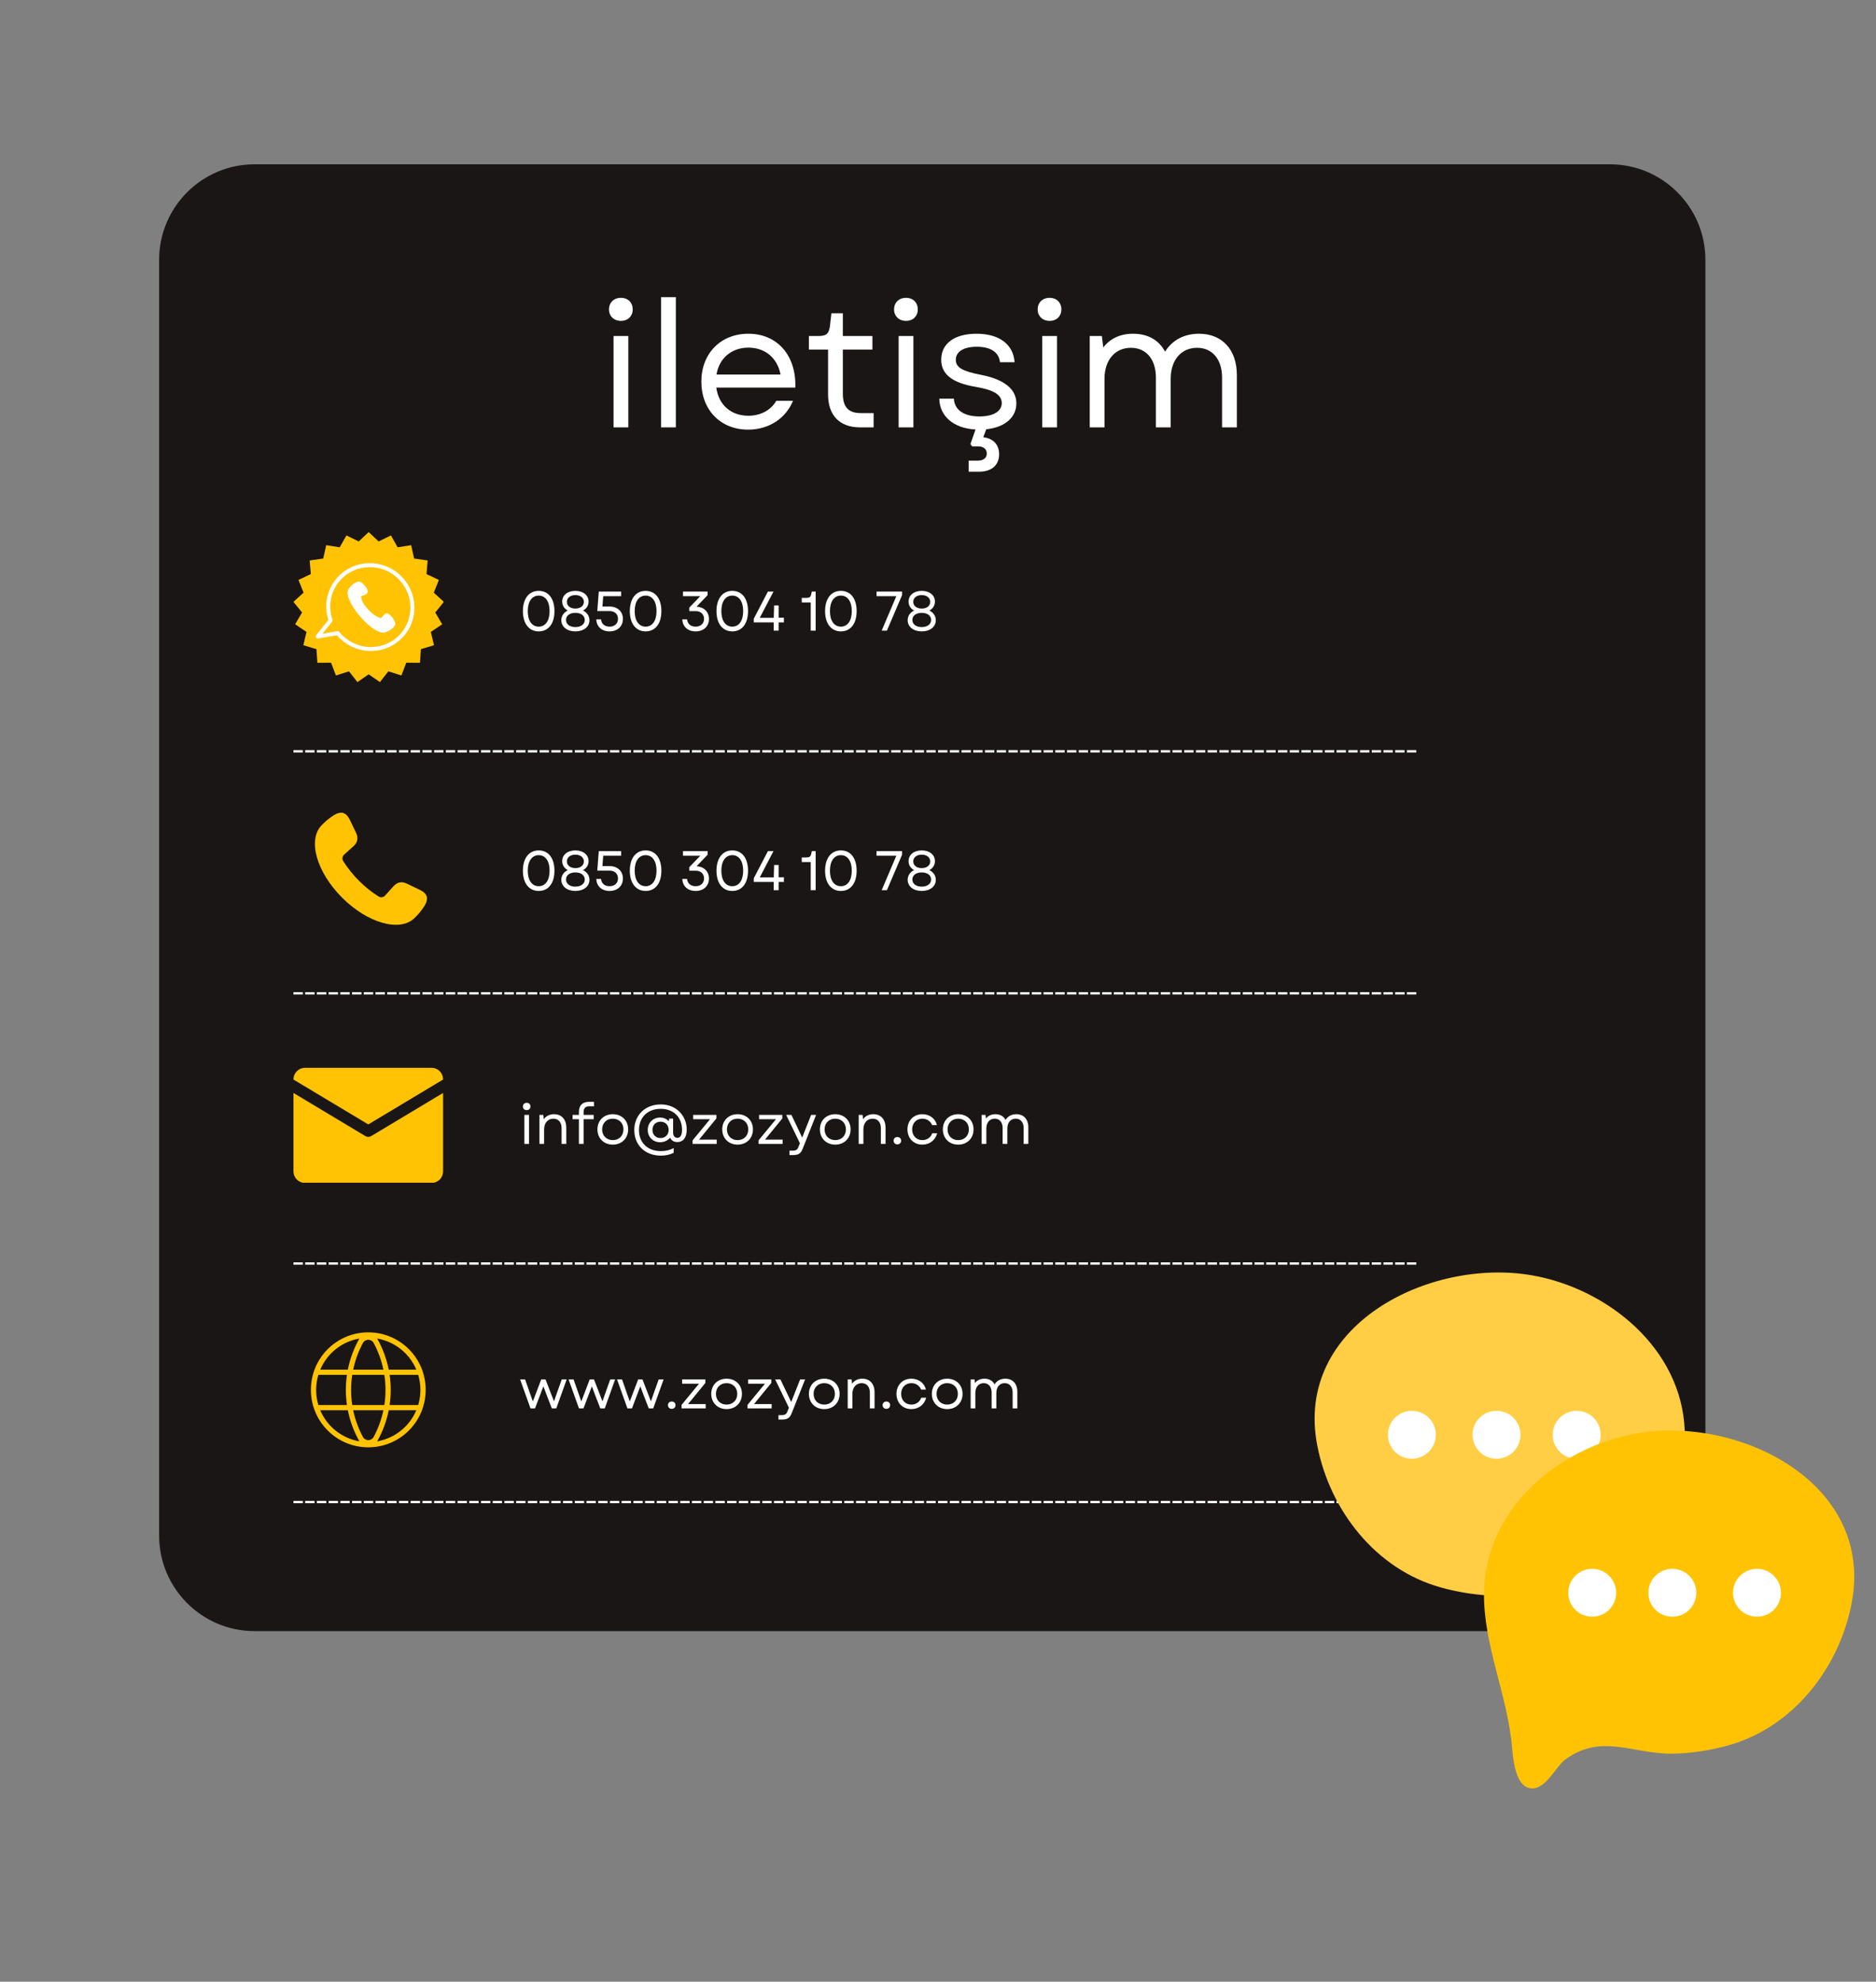 <svg xmlns="http://www.w3.org/2000/svg" xmlns:xlink="http://www.w3.org/1999/xlink" width="800" zoomAndPan="magnify" viewBox="0 0 600 633.75" height="845" preserveAspectRatio="xMidYMid meet" version="1.0"><rect x="0" y="0" width="600" height="633.75" fill="#808080" stroke="none"/><defs><g/><clipPath id="73e4da59cf"><path d="M 50.895 52.543 L 545.629 52.543 L 545.629 521.625 L 50.895 521.625 Z M 50.895 52.543 " clip-rule="nonzero"/></clipPath><clipPath id="e2573c4b4d"><path d="M 514.926 521.625 L 81.398 521.625 C 64.59 521.625 50.895 507.93 50.895 491.121 L 50.895 83.047 C 50.895 66.242 64.59 52.543 81.398 52.543 L 514.926 52.543 C 531.734 52.543 545.43 66.242 545.43 83.047 L 545.43 491.121 C 545.43 507.93 531.734 521.625 514.926 521.625 Z M 514.926 521.625 " clip-rule="nonzero"/></clipPath><clipPath id="b24466c42b"><path d="M 100 259.34 L 137 259.34 L 137 296 L 100 296 Z M 100 259.34 " clip-rule="nonzero"/></clipPath><clipPath id="20c2d2af57"><path d="M 93.855 341.492 L 141.836 341.492 L 141.836 360 L 93.855 360 Z M 93.855 341.492 " clip-rule="nonzero"/></clipPath><clipPath id="b1491780d0"><path d="M 93.855 349 L 141.836 349 L 141.836 378.227 L 93.855 378.227 Z M 93.855 349 " clip-rule="nonzero"/></clipPath><clipPath id="018f81b809"><path d="M 99.441 426.086 L 136.133 426.086 L 136.133 462.82 L 99.441 462.82 Z M 99.441 426.086 " clip-rule="nonzero"/></clipPath><clipPath id="651cb828b5"><path d="M 93.855 170.148 L 141.836 170.148 L 141.836 218.129 L 93.855 218.129 Z M 93.855 170.148 " clip-rule="nonzero"/></clipPath></defs><g clip-path="url(#73e4da59cf)"><g clip-path="url(#e2573c4b4d)"><path fill="#1b1616" d="M 50.895 52.543 L 545.629 52.543 L 545.629 521.625 L 50.895 521.625 Z M 50.895 52.543 " fill-opacity="1" fill-rule="nonzero"/></g></g><g clip-path="url(#b24466c42b)"><path fill="#ffc303" d="M 134.348 284.617 L 130.137 282.59 C 128.352 281.727 126.926 282.227 125.844 283.43 L 123.168 286.402 C 122.641 286.992 121.77 287.117 121.098 286.703 C 118.816 285.266 116.707 283.574 114.809 281.664 C 112.898 279.766 111.207 277.656 109.77 275.375 C 109.352 274.703 109.48 273.832 110.07 273.305 L 113.043 270.625 C 114.25 269.547 114.746 268.121 113.883 266.336 L 111.855 262.125 C 110.742 259.816 109.191 259.301 106.887 260.633 C 105.402 261.559 104.043 262.672 102.84 263.949 C 98.344 268.59 101.219 278.863 109.41 287.062 C 117.609 295.254 127.883 298.129 132.523 293.629 C 133.797 292.434 134.914 291.07 135.84 289.586 C 137.172 287.281 136.656 285.73 134.348 284.617 " fill-opacity="1" fill-rule="nonzero"/></g><g clip-path="url(#20c2d2af57)"><path fill="#ffc303" d="M 117.789 359.586 L 141.711 345.234 L 141.711 345.172 C 141.711 344.684 141.617 344.215 141.434 343.762 C 141.246 343.312 140.98 342.914 140.633 342.57 C 140.289 342.223 139.891 341.957 139.441 341.77 C 138.988 341.582 138.52 341.492 138.031 341.492 L 97.547 341.492 C 97.059 341.492 96.586 341.582 96.137 341.77 C 95.688 341.957 95.289 342.223 94.941 342.57 C 94.598 342.914 94.332 343.312 94.145 343.762 C 93.957 344.215 93.863 344.684 93.863 345.172 L 93.863 345.234 Z M 117.789 359.586 " fill-opacity="1" fill-rule="nonzero"/></g><g clip-path="url(#b1491780d0)"><path fill="#ffc303" d="M 118.734 363.312 C 118.445 363.484 118.129 363.574 117.789 363.574 C 117.449 363.574 117.133 363.484 116.84 363.312 L 93.863 349.523 L 93.863 374.617 C 93.863 375.105 93.957 375.574 94.145 376.023 C 94.332 376.477 94.598 376.875 94.941 377.219 C 95.289 377.562 95.688 377.828 96.137 378.016 C 96.586 378.203 97.059 378.297 97.547 378.297 L 138.031 378.297 C 138.52 378.297 138.988 378.203 139.441 378.016 C 139.891 377.828 140.289 377.562 140.633 377.219 C 140.98 376.875 141.246 376.477 141.434 376.023 C 141.617 375.574 141.711 375.105 141.711 374.617 L 141.711 349.523 Z M 118.734 363.312 " fill-opacity="1" fill-rule="nonzero"/></g><g clip-path="url(#018f81b809)"><path fill="#ffc303" d="M 124.328 450.988 L 133.156 450.988 C 130.949 456.223 126.227 459.969 120.633 460.941 C 122.391 457.84 123.633 454.48 124.328 450.988 Z M 112.953 450.988 L 122.625 450.988 C 122 453.965 120.953 456.836 119.516 459.512 C 119.004 460.465 117.816 460.824 116.859 460.312 C 116.523 460.129 116.246 459.852 116.062 459.512 C 114.625 456.836 113.578 453.965 112.953 450.988 Z M 102.422 450.988 L 111.25 450.988 C 111.945 454.48 113.191 457.84 114.945 460.941 C 109.348 459.969 104.629 456.223 102.422 450.988 Z M 124.613 439.68 L 133.762 439.68 C 134.703 442.824 134.703 446.18 133.762 449.32 L 124.613 449.32 C 125.082 446.125 125.082 442.879 124.613 439.68 Z M 112.656 439.68 L 122.926 439.68 C 123.418 442.875 123.418 446.125 122.926 449.32 L 112.656 449.32 C 112.164 446.125 112.164 442.875 112.656 439.68 Z M 101.82 439.68 L 110.965 439.68 C 110.496 442.879 110.496 446.125 110.965 449.32 L 101.82 449.32 C 100.871 446.18 100.871 442.824 101.82 439.68 Z M 117.746 428.457 C 118.484 428.441 119.164 428.84 119.516 429.488 C 120.953 432.164 122 435.039 122.625 438.012 L 112.953 438.012 C 113.578 435.039 114.625 432.164 116.062 429.488 C 116.398 428.867 117.039 428.473 117.746 428.457 Z M 120.633 428.062 C 126.227 429.031 130.949 432.781 133.156 438.012 L 124.328 438.012 C 123.633 434.52 122.391 431.16 120.633 428.062 Z M 114.945 428.062 C 113.191 431.16 111.945 434.52 111.25 438.012 L 102.422 438.012 C 104.629 432.781 109.348 429.031 114.945 428.062 Z M 117.312 426.094 C 107.344 426.352 99.406 434.527 99.441 444.5 C 99.441 454.637 107.656 462.848 117.789 462.848 C 127.926 462.848 136.137 454.637 136.137 444.5 C 136.176 434.367 127.988 426.125 117.852 426.09 C 117.672 426.09 117.496 426.094 117.312 426.094 " fill-opacity="1" fill-rule="nonzero"/></g><path fill="#ffffff" d="M 93.855 239.891 L 96.855 239.891 L 96.855 240.641 L 93.855 240.641 M 97.605 239.891 L 100.605 239.891 L 100.605 240.641 L 97.605 240.641 M 101.352 239.891 L 104.352 239.891 L 104.352 240.641 L 101.352 240.641 M 105.102 239.891 L 108.102 239.891 L 108.102 240.641 L 105.102 240.641 M 108.852 239.891 L 111.848 239.891 L 111.848 240.641 L 108.852 240.641 M 112.598 239.891 L 115.598 239.891 L 115.598 240.641 L 112.598 240.641 M 116.348 239.891 L 119.348 239.891 L 119.348 240.641 L 116.348 240.641 M 120.098 239.891 L 123.094 239.891 L 123.094 240.641 L 120.098 240.641 M 123.844 239.891 L 126.844 239.891 L 126.844 240.641 L 123.844 240.641 M 127.594 239.891 L 130.59 239.891 L 130.59 240.641 L 127.594 240.641 M 131.34 239.891 L 134.34 239.891 L 134.34 240.641 L 131.34 240.641 M 135.09 239.891 L 138.09 239.891 L 138.09 240.641 L 135.09 240.641 M 138.84 239.891 L 141.836 239.891 L 141.836 240.641 L 138.84 240.641 M 142.586 239.891 L 145.586 239.891 L 145.586 240.641 L 142.586 240.641 M 146.336 239.891 L 149.336 239.891 L 149.336 240.641 L 146.336 240.641 M 150.086 239.891 L 153.082 239.891 L 153.082 240.641 L 150.086 240.641 M 153.832 239.891 L 156.832 239.891 L 156.832 240.641 L 153.832 240.641 M 157.582 239.891 L 160.578 239.891 L 160.578 240.641 L 157.582 240.641 M 161.328 239.891 L 164.328 239.891 L 164.328 240.641 L 161.328 240.641 M 165.078 239.891 L 168.078 239.891 L 168.078 240.641 L 165.078 240.641 M 168.828 239.891 L 171.824 239.891 L 171.824 240.641 L 168.828 240.641 M 172.574 239.891 L 175.574 239.891 L 175.574 240.641 L 172.574 240.641 M 176.324 239.891 L 179.324 239.891 L 179.324 240.641 L 176.324 240.641 M 180.07 239.891 L 183.07 239.891 L 183.07 240.641 L 180.07 240.641 M 183.82 239.891 L 186.82 239.891 L 186.82 240.641 L 183.82 240.641 M 187.57 239.891 L 190.566 239.891 L 190.566 240.641 L 187.57 240.641 M 191.316 239.891 L 194.316 239.891 L 194.316 240.641 L 191.316 240.641 M 195.066 239.891 L 198.066 239.891 L 198.066 240.641 L 195.066 240.641 M 198.816 239.891 L 201.812 239.891 L 201.812 240.641 L 198.816 240.641 M 202.562 239.891 L 205.562 239.891 L 205.562 240.641 L 202.562 240.641 M 206.312 239.891 L 209.312 239.891 L 209.312 240.641 L 206.312 240.641 M 210.059 239.891 L 213.059 239.891 L 213.059 240.641 L 210.059 240.641 M 213.809 239.891 L 216.809 239.891 L 216.809 240.641 L 213.809 240.641 M 217.559 239.891 L 220.555 239.891 L 220.555 240.641 L 217.559 240.641 M 221.305 239.891 L 224.305 239.891 L 224.305 240.641 L 221.305 240.641 M 225.055 239.891 L 228.055 239.891 L 228.055 240.641 L 225.055 240.641 M 228.805 239.891 L 231.801 239.891 L 231.801 240.641 L 228.805 240.641 M 232.551 239.891 L 235.551 239.891 L 235.551 240.641 L 232.551 240.641 M 236.301 239.891 L 239.297 239.891 L 239.297 240.641 L 236.301 240.641 M 240.047 239.891 L 243.047 239.891 L 243.047 240.641 L 240.047 240.641 M 243.797 239.891 L 246.797 239.891 L 246.797 240.641 L 243.797 240.641 M 247.547 239.891 L 250.543 239.891 L 250.543 240.641 L 247.547 240.641 M 251.293 239.891 L 254.293 239.891 L 254.293 240.641 L 251.293 240.641 M 255.043 239.891 L 258.043 239.891 L 258.043 240.641 L 255.043 240.641 M 258.793 239.891 L 261.789 239.891 L 261.789 240.641 L 258.793 240.641 M 262.539 239.891 L 265.539 239.891 L 265.539 240.641 L 262.539 240.641 M 266.289 239.891 L 269.285 239.891 L 269.285 240.641 L 266.289 240.641 M 270.035 239.891 L 273.035 239.891 L 273.035 240.641 L 270.035 240.641 M 273.785 239.891 L 276.785 239.891 L 276.785 240.641 L 273.785 240.641 M 277.535 239.891 L 280.531 239.891 L 280.531 240.641 L 277.535 240.641 M 281.281 239.891 L 284.281 239.891 L 284.281 240.641 L 281.281 240.641 M 285.031 239.891 L 288.031 239.891 L 288.031 240.641 L 285.031 240.641 M 288.777 239.891 L 291.777 239.891 L 291.777 240.641 L 288.777 240.641 M 292.527 239.891 L 295.527 239.891 L 295.527 240.641 L 292.527 240.641 M 296.277 239.891 L 299.273 239.891 L 299.273 240.641 L 296.277 240.641 M 300.023 239.891 L 303.023 239.891 L 303.023 240.641 L 300.023 240.641 M 303.773 239.891 L 306.773 239.891 L 306.773 240.641 L 303.773 240.641 M 307.523 239.891 L 310.52 239.891 L 310.52 240.641 L 307.523 240.641 M 311.27 239.891 L 314.27 239.891 L 314.27 240.641 L 311.27 240.641 M 315.02 239.891 L 318.02 239.891 L 318.02 240.641 L 315.02 240.641 M 318.766 239.891 L 321.766 239.891 L 321.766 240.641 L 318.766 240.641 M 322.516 239.891 L 325.516 239.891 L 325.516 240.641 L 322.516 240.641 M 326.266 239.891 L 329.262 239.891 L 329.262 240.641 L 326.266 240.641 M 330.012 239.891 L 333.012 239.891 L 333.012 240.641 L 330.012 240.641 M 333.762 239.891 L 336.762 239.891 L 336.762 240.641 L 333.762 240.641 M 337.512 239.891 L 340.508 239.891 L 340.508 240.641 L 337.512 240.641 M 341.258 239.891 L 344.258 239.891 L 344.258 240.641 L 341.258 240.641 M 345.008 239.891 L 348.008 239.891 L 348.008 240.641 L 345.008 240.641 M 348.754 239.891 L 351.754 239.891 L 351.754 240.641 L 348.754 240.641 M 352.504 239.891 L 355.504 239.891 L 355.504 240.641 L 352.504 240.641 M 356.254 239.891 L 359.25 239.891 L 359.25 240.641 L 356.254 240.641 M 360 239.891 L 363 239.891 L 363 240.641 L 360 240.641 M 363.75 239.891 L 366.75 239.891 L 366.75 240.641 L 363.75 240.641 M 367.5 239.891 L 370.496 239.891 L 370.496 240.641 L 367.5 240.641 M 371.246 239.891 L 374.246 239.891 L 374.246 240.641 L 371.246 240.641 M 374.996 239.891 L 377.992 239.891 L 377.992 240.641 L 374.996 240.641 M 378.742 239.891 L 381.742 239.891 L 381.742 240.641 L 378.742 240.641 M 382.492 239.891 L 385.492 239.891 L 385.492 240.641 L 382.492 240.641 M 386.242 239.891 L 389.238 239.891 L 389.238 240.641 L 386.242 240.641 M 389.988 239.891 L 392.988 239.891 L 392.988 240.641 L 389.988 240.641 M 393.738 239.891 L 396.738 239.891 L 396.738 240.641 L 393.738 240.641 M 397.488 239.891 L 400.484 239.891 L 400.484 240.641 L 397.488 240.641 M 401.234 239.891 L 404.234 239.891 L 404.234 240.641 L 401.234 240.641 M 404.984 239.891 L 407.98 239.891 L 407.98 240.641 L 404.984 240.641 M 408.73 239.891 L 411.73 239.891 L 411.73 240.641 L 408.73 240.641 M 412.48 239.891 L 415.48 239.891 L 415.48 240.641 L 412.48 240.641 M 416.23 239.891 L 419.227 239.891 L 419.227 240.641 L 416.23 240.641 M 419.977 239.891 L 422.977 239.891 L 422.977 240.641 L 419.977 240.641 M 423.727 239.891 L 426.727 239.891 L 426.727 240.641 L 423.727 240.641 M 427.473 239.891 L 430.473 239.891 L 430.473 240.641 L 427.473 240.641 M 431.223 239.891 L 434.223 239.891 L 434.223 240.641 L 431.223 240.641 M 434.973 239.891 L 437.969 239.891 L 437.969 240.641 L 434.973 240.641 M 438.719 239.891 L 441.719 239.891 L 441.719 240.641 L 438.719 240.641 M 442.469 239.891 L 445.469 239.891 L 445.469 240.641 L 442.469 240.641 M 446.219 239.891 L 449.215 239.891 L 449.215 240.641 L 446.219 240.641 M 449.965 239.891 L 452.965 239.891 L 452.965 240.641 L 449.965 240.641 " fill-opacity="1" fill-rule="nonzero"/><path fill="#ffffff" d="M 93.855 317.293 L 96.855 317.293 L 96.855 318.043 L 93.855 318.043 M 97.605 317.293 L 100.605 317.293 L 100.605 318.043 L 97.605 318.043 M 101.352 317.293 L 104.352 317.293 L 104.352 318.043 L 101.352 318.043 M 105.102 317.293 L 108.102 317.293 L 108.102 318.043 L 105.102 318.043 M 108.852 317.293 L 111.848 317.293 L 111.848 318.043 L 108.852 318.043 M 112.598 317.293 L 115.598 317.293 L 115.598 318.043 L 112.598 318.043 M 116.348 317.293 L 119.348 317.293 L 119.348 318.043 L 116.348 318.043 M 120.098 317.293 L 123.094 317.293 L 123.094 318.043 L 120.098 318.043 M 123.844 317.293 L 126.844 317.293 L 126.844 318.043 L 123.844 318.043 M 127.594 317.293 L 130.59 317.293 L 130.59 318.043 L 127.594 318.043 M 131.34 317.293 L 134.34 317.293 L 134.34 318.043 L 131.34 318.043 M 135.09 317.293 L 138.09 317.293 L 138.09 318.043 L 135.09 318.043 M 138.84 317.293 L 141.836 317.293 L 141.836 318.043 L 138.84 318.043 M 142.586 317.293 L 145.586 317.293 L 145.586 318.043 L 142.586 318.043 M 146.336 317.293 L 149.336 317.293 L 149.336 318.043 L 146.336 318.043 M 150.086 317.293 L 153.082 317.293 L 153.082 318.043 L 150.086 318.043 M 153.832 317.293 L 156.832 317.293 L 156.832 318.043 L 153.832 318.043 M 157.582 317.293 L 160.578 317.293 L 160.578 318.043 L 157.582 318.043 M 161.328 317.293 L 164.328 317.293 L 164.328 318.043 L 161.328 318.043 M 165.078 317.293 L 168.078 317.293 L 168.078 318.043 L 165.078 318.043 M 168.828 317.293 L 171.824 317.293 L 171.824 318.043 L 168.828 318.043 M 172.574 317.293 L 175.574 317.293 L 175.574 318.043 L 172.574 318.043 M 176.324 317.293 L 179.324 317.293 L 179.324 318.043 L 176.324 318.043 M 180.07 317.293 L 183.07 317.293 L 183.07 318.043 L 180.07 318.043 M 183.82 317.293 L 186.82 317.293 L 186.82 318.043 L 183.82 318.043 M 187.57 317.293 L 190.566 317.293 L 190.566 318.043 L 187.57 318.043 M 191.316 317.293 L 194.316 317.293 L 194.316 318.043 L 191.316 318.043 M 195.066 317.293 L 198.066 317.293 L 198.066 318.043 L 195.066 318.043 M 198.816 317.293 L 201.812 317.293 L 201.812 318.043 L 198.816 318.043 M 202.562 317.293 L 205.562 317.293 L 205.562 318.043 L 202.562 318.043 M 206.312 317.293 L 209.312 317.293 L 209.312 318.043 L 206.312 318.043 M 210.059 317.293 L 213.059 317.293 L 213.059 318.043 L 210.059 318.043 M 213.809 317.293 L 216.809 317.293 L 216.809 318.043 L 213.809 318.043 M 217.559 317.293 L 220.555 317.293 L 220.555 318.043 L 217.559 318.043 M 221.305 317.293 L 224.305 317.293 L 224.305 318.043 L 221.305 318.043 M 225.055 317.293 L 228.055 317.293 L 228.055 318.043 L 225.055 318.043 M 228.805 317.293 L 231.801 317.293 L 231.801 318.043 L 228.805 318.043 M 232.551 317.293 L 235.551 317.293 L 235.551 318.043 L 232.551 318.043 M 236.301 317.293 L 239.297 317.293 L 239.297 318.043 L 236.301 318.043 M 240.047 317.293 L 243.047 317.293 L 243.047 318.043 L 240.047 318.043 M 243.797 317.293 L 246.797 317.293 L 246.797 318.043 L 243.797 318.043 M 247.547 317.293 L 250.543 317.293 L 250.543 318.043 L 247.547 318.043 M 251.293 317.293 L 254.293 317.293 L 254.293 318.043 L 251.293 318.043 M 255.043 317.293 L 258.043 317.293 L 258.043 318.043 L 255.043 318.043 M 258.793 317.293 L 261.789 317.293 L 261.789 318.043 L 258.793 318.043 M 262.539 317.293 L 265.539 317.293 L 265.539 318.043 L 262.539 318.043 M 266.289 317.293 L 269.285 317.293 L 269.285 318.043 L 266.289 318.043 M 270.035 317.293 L 273.035 317.293 L 273.035 318.043 L 270.035 318.043 M 273.785 317.293 L 276.785 317.293 L 276.785 318.043 L 273.785 318.043 M 277.535 317.293 L 280.531 317.293 L 280.531 318.043 L 277.535 318.043 M 281.281 317.293 L 284.281 317.293 L 284.281 318.043 L 281.281 318.043 M 285.031 317.293 L 288.031 317.293 L 288.031 318.043 L 285.031 318.043 M 288.777 317.293 L 291.777 317.293 L 291.777 318.043 L 288.777 318.043 M 292.527 317.293 L 295.527 317.293 L 295.527 318.043 L 292.527 318.043 M 296.277 317.293 L 299.273 317.293 L 299.273 318.043 L 296.277 318.043 M 300.023 317.293 L 303.023 317.293 L 303.023 318.043 L 300.023 318.043 M 303.773 317.293 L 306.773 317.293 L 306.773 318.043 L 303.773 318.043 M 307.523 317.293 L 310.52 317.293 L 310.52 318.043 L 307.523 318.043 M 311.27 317.293 L 314.27 317.293 L 314.27 318.043 L 311.27 318.043 M 315.02 317.293 L 318.02 317.293 L 318.02 318.043 L 315.02 318.043 M 318.766 317.293 L 321.766 317.293 L 321.766 318.043 L 318.766 318.043 M 322.516 317.293 L 325.516 317.293 L 325.516 318.043 L 322.516 318.043 M 326.266 317.293 L 329.262 317.293 L 329.262 318.043 L 326.266 318.043 M 330.012 317.293 L 333.012 317.293 L 333.012 318.043 L 330.012 318.043 M 333.762 317.293 L 336.762 317.293 L 336.762 318.043 L 333.762 318.043 M 337.512 317.293 L 340.508 317.293 L 340.508 318.043 L 337.512 318.043 M 341.258 317.293 L 344.258 317.293 L 344.258 318.043 L 341.258 318.043 M 345.008 317.293 L 348.008 317.293 L 348.008 318.043 L 345.008 318.043 M 348.754 317.293 L 351.754 317.293 L 351.754 318.043 L 348.754 318.043 M 352.504 317.293 L 355.504 317.293 L 355.504 318.043 L 352.504 318.043 M 356.254 317.293 L 359.25 317.293 L 359.25 318.043 L 356.254 318.043 M 360 317.293 L 363 317.293 L 363 318.043 L 360 318.043 M 363.75 317.293 L 366.75 317.293 L 366.75 318.043 L 363.75 318.043 M 367.5 317.293 L 370.496 317.293 L 370.496 318.043 L 367.5 318.043 M 371.246 317.293 L 374.246 317.293 L 374.246 318.043 L 371.246 318.043 M 374.996 317.293 L 377.992 317.293 L 377.992 318.043 L 374.996 318.043 M 378.742 317.293 L 381.742 317.293 L 381.742 318.043 L 378.742 318.043 M 382.492 317.293 L 385.492 317.293 L 385.492 318.043 L 382.492 318.043 M 386.242 317.293 L 389.238 317.293 L 389.238 318.043 L 386.242 318.043 M 389.988 317.293 L 392.988 317.293 L 392.988 318.043 L 389.988 318.043 M 393.738 317.293 L 396.738 317.293 L 396.738 318.043 L 393.738 318.043 M 397.488 317.293 L 400.484 317.293 L 400.484 318.043 L 397.488 318.043 M 401.234 317.293 L 404.234 317.293 L 404.234 318.043 L 401.234 318.043 M 404.984 317.293 L 407.98 317.293 L 407.98 318.043 L 404.984 318.043 M 408.73 317.293 L 411.73 317.293 L 411.73 318.043 L 408.73 318.043 M 412.48 317.293 L 415.48 317.293 L 415.48 318.043 L 412.48 318.043 M 416.23 317.293 L 419.227 317.293 L 419.227 318.043 L 416.23 318.043 M 419.977 317.293 L 422.977 317.293 L 422.977 318.043 L 419.977 318.043 M 423.727 317.293 L 426.727 317.293 L 426.727 318.043 L 423.727 318.043 M 427.473 317.293 L 430.473 317.293 L 430.473 318.043 L 427.473 318.043 M 431.223 317.293 L 434.223 317.293 L 434.223 318.043 L 431.223 318.043 M 434.973 317.293 L 437.969 317.293 L 437.969 318.043 L 434.973 318.043 M 438.719 317.293 L 441.719 317.293 L 441.719 318.043 L 438.719 318.043 M 442.469 317.293 L 445.469 317.293 L 445.469 318.043 L 442.469 318.043 M 446.219 317.293 L 449.215 317.293 L 449.215 318.043 L 446.219 318.043 M 449.965 317.293 L 452.965 317.293 L 452.965 318.043 L 449.965 318.043 " fill-opacity="1" fill-rule="nonzero"/><path fill="#ffffff" d="M 93.855 403.699 L 96.855 403.699 L 96.855 404.449 L 93.855 404.449 M 97.605 403.699 L 100.605 403.699 L 100.605 404.449 L 97.605 404.449 M 101.352 403.699 L 104.352 403.699 L 104.352 404.449 L 101.352 404.449 M 105.102 403.699 L 108.102 403.699 L 108.102 404.449 L 105.102 404.449 M 108.852 403.699 L 111.848 403.699 L 111.848 404.449 L 108.852 404.449 M 112.598 403.699 L 115.598 403.699 L 115.598 404.449 L 112.598 404.449 M 116.348 403.699 L 119.348 403.699 L 119.348 404.449 L 116.348 404.449 M 120.098 403.699 L 123.094 403.699 L 123.094 404.449 L 120.098 404.449 M 123.844 403.699 L 126.844 403.699 L 126.844 404.449 L 123.844 404.449 M 127.594 403.699 L 130.59 403.699 L 130.59 404.449 L 127.594 404.449 M 131.34 403.699 L 134.34 403.699 L 134.34 404.449 L 131.34 404.449 M 135.09 403.699 L 138.09 403.699 L 138.09 404.449 L 135.09 404.449 M 138.84 403.699 L 141.836 403.699 L 141.836 404.449 L 138.84 404.449 M 142.586 403.699 L 145.586 403.699 L 145.586 404.449 L 142.586 404.449 M 146.336 403.699 L 149.336 403.699 L 149.336 404.449 L 146.336 404.449 M 150.086 403.699 L 153.082 403.699 L 153.082 404.449 L 150.086 404.449 M 153.832 403.699 L 156.832 403.699 L 156.832 404.449 L 153.832 404.449 M 157.582 403.699 L 160.578 403.699 L 160.578 404.449 L 157.582 404.449 M 161.328 403.699 L 164.328 403.699 L 164.328 404.449 L 161.328 404.449 M 165.078 403.699 L 168.078 403.699 L 168.078 404.449 L 165.078 404.449 M 168.828 403.699 L 171.824 403.699 L 171.824 404.449 L 168.828 404.449 M 172.574 403.699 L 175.574 403.699 L 175.574 404.449 L 172.574 404.449 M 176.324 403.699 L 179.324 403.699 L 179.324 404.449 L 176.324 404.449 M 180.07 403.699 L 183.07 403.699 L 183.07 404.449 L 180.07 404.449 M 183.82 403.699 L 186.82 403.699 L 186.82 404.449 L 183.82 404.449 M 187.57 403.699 L 190.566 403.699 L 190.566 404.449 L 187.57 404.449 M 191.316 403.699 L 194.316 403.699 L 194.316 404.449 L 191.316 404.449 M 195.066 403.699 L 198.066 403.699 L 198.066 404.449 L 195.066 404.449 M 198.816 403.699 L 201.812 403.699 L 201.812 404.449 L 198.816 404.449 M 202.562 403.699 L 205.562 403.699 L 205.562 404.449 L 202.562 404.449 M 206.312 403.699 L 209.312 403.699 L 209.312 404.449 L 206.312 404.449 M 210.059 403.699 L 213.059 403.699 L 213.059 404.449 L 210.059 404.449 M 213.809 403.699 L 216.809 403.699 L 216.809 404.449 L 213.809 404.449 M 217.559 403.699 L 220.555 403.699 L 220.555 404.449 L 217.559 404.449 M 221.305 403.699 L 224.305 403.699 L 224.305 404.449 L 221.305 404.449 M 225.055 403.699 L 228.055 403.699 L 228.055 404.449 L 225.055 404.449 M 228.805 403.699 L 231.801 403.699 L 231.801 404.449 L 228.805 404.449 M 232.551 403.699 L 235.551 403.699 L 235.551 404.449 L 232.551 404.449 M 236.301 403.699 L 239.297 403.699 L 239.297 404.449 L 236.301 404.449 M 240.047 403.699 L 243.047 403.699 L 243.047 404.449 L 240.047 404.449 M 243.797 403.699 L 246.797 403.699 L 246.797 404.449 L 243.797 404.449 M 247.547 403.699 L 250.543 403.699 L 250.543 404.449 L 247.547 404.449 M 251.293 403.699 L 254.293 403.699 L 254.293 404.449 L 251.293 404.449 M 255.043 403.699 L 258.043 403.699 L 258.043 404.449 L 255.043 404.449 M 258.793 403.699 L 261.789 403.699 L 261.789 404.449 L 258.793 404.449 M 262.539 403.699 L 265.539 403.699 L 265.539 404.449 L 262.539 404.449 M 266.289 403.699 L 269.285 403.699 L 269.285 404.449 L 266.289 404.449 M 270.035 403.699 L 273.035 403.699 L 273.035 404.449 L 270.035 404.449 M 273.785 403.699 L 276.785 403.699 L 276.785 404.449 L 273.785 404.449 M 277.535 403.699 L 280.531 403.699 L 280.531 404.449 L 277.535 404.449 M 281.281 403.699 L 284.281 403.699 L 284.281 404.449 L 281.281 404.449 M 285.031 403.699 L 288.031 403.699 L 288.031 404.449 L 285.031 404.449 M 288.777 403.699 L 291.777 403.699 L 291.777 404.449 L 288.777 404.449 M 292.527 403.699 L 295.527 403.699 L 295.527 404.449 L 292.527 404.449 M 296.277 403.699 L 299.273 403.699 L 299.273 404.449 L 296.277 404.449 M 300.023 403.699 L 303.023 403.699 L 303.023 404.449 L 300.023 404.449 M 303.773 403.699 L 306.773 403.699 L 306.773 404.449 L 303.773 404.449 M 307.523 403.699 L 310.52 403.699 L 310.52 404.449 L 307.523 404.449 M 311.27 403.699 L 314.27 403.699 L 314.27 404.449 L 311.27 404.449 M 315.02 403.699 L 318.02 403.699 L 318.02 404.449 L 315.02 404.449 M 318.766 403.699 L 321.766 403.699 L 321.766 404.449 L 318.766 404.449 M 322.516 403.699 L 325.516 403.699 L 325.516 404.449 L 322.516 404.449 M 326.266 403.699 L 329.262 403.699 L 329.262 404.449 L 326.266 404.449 M 330.012 403.699 L 333.012 403.699 L 333.012 404.449 L 330.012 404.449 M 333.762 403.699 L 336.762 403.699 L 336.762 404.449 L 333.762 404.449 M 337.512 403.699 L 340.508 403.699 L 340.508 404.449 L 337.512 404.449 M 341.258 403.699 L 344.258 403.699 L 344.258 404.449 L 341.258 404.449 M 345.008 403.699 L 348.008 403.699 L 348.008 404.449 L 345.008 404.449 M 348.754 403.699 L 351.754 403.699 L 351.754 404.449 L 348.754 404.449 M 352.504 403.699 L 355.504 403.699 L 355.504 404.449 L 352.504 404.449 M 356.254 403.699 L 359.25 403.699 L 359.25 404.449 L 356.254 404.449 M 360 403.699 L 363 403.699 L 363 404.449 L 360 404.449 M 363.75 403.699 L 366.75 403.699 L 366.75 404.449 L 363.75 404.449 M 367.5 403.699 L 370.496 403.699 L 370.496 404.449 L 367.5 404.449 M 371.246 403.699 L 374.246 403.699 L 374.246 404.449 L 371.246 404.449 M 374.996 403.699 L 377.992 403.699 L 377.992 404.449 L 374.996 404.449 M 378.742 403.699 L 381.742 403.699 L 381.742 404.449 L 378.742 404.449 M 382.492 403.699 L 385.492 403.699 L 385.492 404.449 L 382.492 404.449 M 386.242 403.699 L 389.238 403.699 L 389.238 404.449 L 386.242 404.449 M 389.988 403.699 L 392.988 403.699 L 392.988 404.449 L 389.988 404.449 M 393.738 403.699 L 396.738 403.699 L 396.738 404.449 L 393.738 404.449 M 397.488 403.699 L 400.484 403.699 L 400.484 404.449 L 397.488 404.449 M 401.234 403.699 L 404.234 403.699 L 404.234 404.449 L 401.234 404.449 M 404.984 403.699 L 407.98 403.699 L 407.98 404.449 L 404.984 404.449 M 408.73 403.699 L 411.73 403.699 L 411.73 404.449 L 408.73 404.449 M 412.48 403.699 L 415.48 403.699 L 415.48 404.449 L 412.48 404.449 M 416.23 403.699 L 419.227 403.699 L 419.227 404.449 L 416.23 404.449 M 419.977 403.699 L 422.977 403.699 L 422.977 404.449 L 419.977 404.449 M 423.727 403.699 L 426.727 403.699 L 426.727 404.449 L 423.727 404.449 M 427.473 403.699 L 430.473 403.699 L 430.473 404.449 L 427.473 404.449 M 431.223 403.699 L 434.223 403.699 L 434.223 404.449 L 431.223 404.449 M 434.973 403.699 L 437.969 403.699 L 437.969 404.449 L 434.973 404.449 M 438.719 403.699 L 441.719 403.699 L 441.719 404.449 L 438.719 404.449 M 442.469 403.699 L 445.469 403.699 L 445.469 404.449 L 442.469 404.449 M 446.219 403.699 L 449.215 403.699 L 449.215 404.449 L 446.219 404.449 M 449.965 403.699 L 452.965 403.699 L 452.965 404.449 L 449.965 404.449 " fill-opacity="1" fill-rule="nonzero"/><path fill="#ffffff" d="M 93.855 479.98 L 96.855 479.98 L 96.855 480.727 L 93.855 480.727 M 97.605 479.98 L 100.605 479.98 L 100.605 480.727 L 97.605 480.727 M 101.352 479.98 L 104.352 479.98 L 104.352 480.727 L 101.352 480.727 M 105.102 479.98 L 108.102 479.98 L 108.102 480.727 L 105.102 480.727 M 108.852 479.98 L 111.848 479.98 L 111.848 480.727 L 108.852 480.727 M 112.598 479.98 L 115.598 479.98 L 115.598 480.727 L 112.598 480.727 M 116.348 479.98 L 119.348 479.98 L 119.348 480.727 L 116.348 480.727 M 120.098 479.98 L 123.094 479.98 L 123.094 480.727 L 120.098 480.727 M 123.844 479.98 L 126.844 479.98 L 126.844 480.727 L 123.844 480.727 M 127.594 479.98 L 130.59 479.98 L 130.59 480.727 L 127.594 480.727 M 131.34 479.98 L 134.34 479.98 L 134.34 480.727 L 131.34 480.727 M 135.09 479.98 L 138.09 479.98 L 138.09 480.727 L 135.09 480.727 M 138.84 479.98 L 141.836 479.98 L 141.836 480.727 L 138.84 480.727 M 142.586 479.98 L 145.586 479.98 L 145.586 480.727 L 142.586 480.727 M 146.336 479.98 L 149.336 479.98 L 149.336 480.727 L 146.336 480.727 M 150.086 479.98 L 153.082 479.98 L 153.082 480.727 L 150.086 480.727 M 153.832 479.98 L 156.832 479.98 L 156.832 480.727 L 153.832 480.727 M 157.582 479.98 L 160.578 479.98 L 160.578 480.727 L 157.582 480.727 M 161.328 479.98 L 164.328 479.98 L 164.328 480.727 L 161.328 480.727 M 165.078 479.98 L 168.078 479.98 L 168.078 480.727 L 165.078 480.727 M 168.828 479.98 L 171.824 479.98 L 171.824 480.727 L 168.828 480.727 M 172.574 479.98 L 175.574 479.98 L 175.574 480.727 L 172.574 480.727 M 176.324 479.98 L 179.324 479.98 L 179.324 480.727 L 176.324 480.727 M 180.07 479.98 L 183.07 479.98 L 183.07 480.727 L 180.07 480.727 M 183.82 479.98 L 186.82 479.98 L 186.82 480.727 L 183.82 480.727 M 187.57 479.98 L 190.566 479.98 L 190.566 480.727 L 187.57 480.727 M 191.316 479.98 L 194.316 479.98 L 194.316 480.727 L 191.316 480.727 M 195.066 479.98 L 198.066 479.98 L 198.066 480.727 L 195.066 480.727 M 198.816 479.98 L 201.812 479.98 L 201.812 480.727 L 198.816 480.727 M 202.562 479.98 L 205.562 479.98 L 205.562 480.727 L 202.562 480.727 M 206.312 479.98 L 209.312 479.98 L 209.312 480.727 L 206.312 480.727 M 210.059 479.98 L 213.059 479.98 L 213.059 480.727 L 210.059 480.727 M 213.809 479.98 L 216.809 479.98 L 216.809 480.727 L 213.809 480.727 M 217.559 479.98 L 220.555 479.98 L 220.555 480.727 L 217.559 480.727 M 221.305 479.98 L 224.305 479.98 L 224.305 480.727 L 221.305 480.727 M 225.055 479.98 L 228.055 479.98 L 228.055 480.727 L 225.055 480.727 M 228.805 479.98 L 231.801 479.98 L 231.801 480.727 L 228.805 480.727 M 232.551 479.98 L 235.551 479.98 L 235.551 480.727 L 232.551 480.727 M 236.301 479.98 L 239.297 479.98 L 239.297 480.727 L 236.301 480.727 M 240.047 479.98 L 243.047 479.98 L 243.047 480.727 L 240.047 480.727 M 243.797 479.98 L 246.797 479.98 L 246.797 480.727 L 243.797 480.727 M 247.547 479.98 L 250.543 479.98 L 250.543 480.727 L 247.547 480.727 M 251.293 479.98 L 254.293 479.98 L 254.293 480.727 L 251.293 480.727 M 255.043 479.98 L 258.043 479.98 L 258.043 480.727 L 255.043 480.727 M 258.793 479.98 L 261.789 479.98 L 261.789 480.727 L 258.793 480.727 M 262.539 479.98 L 265.539 479.98 L 265.539 480.727 L 262.539 480.727 M 266.289 479.98 L 269.285 479.98 L 269.285 480.727 L 266.289 480.727 M 270.035 479.98 L 273.035 479.98 L 273.035 480.727 L 270.035 480.727 M 273.785 479.98 L 276.785 479.98 L 276.785 480.727 L 273.785 480.727 M 277.535 479.98 L 280.531 479.98 L 280.531 480.727 L 277.535 480.727 M 281.281 479.98 L 284.281 479.98 L 284.281 480.727 L 281.281 480.727 M 285.031 479.98 L 288.031 479.98 L 288.031 480.727 L 285.031 480.727 M 288.777 479.98 L 291.777 479.98 L 291.777 480.727 L 288.777 480.727 M 292.527 479.98 L 295.527 479.98 L 295.527 480.727 L 292.527 480.727 M 296.277 479.98 L 299.273 479.98 L 299.273 480.727 L 296.277 480.727 M 300.023 479.98 L 303.023 479.98 L 303.023 480.727 L 300.023 480.727 M 303.773 479.98 L 306.773 479.98 L 306.773 480.727 L 303.773 480.727 M 307.523 479.98 L 310.52 479.98 L 310.52 480.727 L 307.523 480.727 M 311.27 479.98 L 314.27 479.98 L 314.27 480.727 L 311.27 480.727 M 315.02 479.98 L 318.02 479.98 L 318.02 480.727 L 315.02 480.727 M 318.766 479.98 L 321.766 479.98 L 321.766 480.727 L 318.766 480.727 M 322.516 479.98 L 325.516 479.98 L 325.516 480.727 L 322.516 480.727 M 326.266 479.98 L 329.262 479.98 L 329.262 480.727 L 326.266 480.727 M 330.012 479.98 L 333.012 479.98 L 333.012 480.727 L 330.012 480.727 M 333.762 479.98 L 336.762 479.98 L 336.762 480.727 L 333.762 480.727 M 337.512 479.98 L 340.508 479.98 L 340.508 480.727 L 337.512 480.727 M 341.258 479.98 L 344.258 479.98 L 344.258 480.727 L 341.258 480.727 M 345.008 479.98 L 348.008 479.98 L 348.008 480.727 L 345.008 480.727 M 348.754 479.98 L 351.754 479.98 L 351.754 480.727 L 348.754 480.727 M 352.504 479.98 L 355.504 479.98 L 355.504 480.727 L 352.504 480.727 M 356.254 479.98 L 359.25 479.98 L 359.25 480.727 L 356.254 480.727 M 360 479.98 L 363 479.98 L 363 480.727 L 360 480.727 M 363.75 479.98 L 366.75 479.98 L 366.75 480.727 L 363.75 480.727 M 367.5 479.98 L 370.496 479.98 L 370.496 480.727 L 367.5 480.727 M 371.246 479.98 L 374.246 479.98 L 374.246 480.727 L 371.246 480.727 M 374.996 479.98 L 377.992 479.98 L 377.992 480.727 L 374.996 480.727 M 378.742 479.98 L 381.742 479.98 L 381.742 480.727 L 378.742 480.727 M 382.492 479.98 L 385.492 479.98 L 385.492 480.727 L 382.492 480.727 M 386.242 479.98 L 389.238 479.98 L 389.238 480.727 L 386.242 480.727 M 389.988 479.98 L 392.988 479.98 L 392.988 480.727 L 389.988 480.727 M 393.738 479.98 L 396.738 479.98 L 396.738 480.727 L 393.738 480.727 M 397.488 479.98 L 400.484 479.98 L 400.484 480.727 L 397.488 480.727 M 401.234 479.98 L 404.234 479.98 L 404.234 480.727 L 401.234 480.727 M 404.984 479.98 L 407.98 479.98 L 407.98 480.727 L 404.984 480.727 M 408.73 479.98 L 411.73 479.98 L 411.73 480.727 L 408.73 480.727 M 412.48 479.98 L 415.48 479.98 L 415.48 480.727 L 412.48 480.727 M 416.23 479.98 L 419.227 479.98 L 419.227 480.727 L 416.23 480.727 M 419.977 479.98 L 422.977 479.98 L 422.977 480.727 L 419.977 480.727 M 423.727 479.98 L 426.727 479.98 L 426.727 480.727 L 423.727 480.727 M 427.473 479.98 L 430.473 479.98 L 430.473 480.727 L 427.473 480.727 M 431.223 479.98 L 434.223 479.98 L 434.223 480.727 L 431.223 480.727 M 434.973 479.98 L 437.969 479.98 L 437.969 480.727 L 434.973 480.727 M 438.719 479.98 L 441.719 479.98 L 441.719 480.727 L 438.719 480.727 M 442.469 479.98 L 445.469 479.98 L 445.469 480.727 L 442.469 480.727 M 446.219 479.98 L 449.215 479.98 L 449.215 480.727 L 446.219 480.727 M 449.965 479.98 L 452.965 479.98 L 452.965 480.727 L 449.965 480.727 " fill-opacity="1" fill-rule="nonzero"/><path fill="#ffce45" d="M 538.859 458.586 C 538.852 458.195 538.84 457.809 538.824 457.422 C 537.766 431.066 514.059 412.102 490.129 407.875 C 457.301 402.074 413.699 423.773 421.336 462.453 C 425.426 483.16 440.102 501.934 460.883 507.684 C 466.609 509.27 473.086 510.293 479.039 510.293 C 491.496 510.293 501.324 503.816 512.777 512.09 C 516.129 514.508 519.594 523 524.906 521.129 C 528.793 519.762 529.605 511.887 529.867 508.605 C 531.223 491.754 539.156 475.551 538.859 458.586 Z M 538.859 458.586 " fill-opacity="1" fill-rule="nonzero"/><path fill="#ffffff" d="M 443.895 458.84 C 443.895 459.344 443.945 459.84 444.043 460.336 C 444.141 460.828 444.285 461.309 444.477 461.773 C 444.672 462.238 444.906 462.68 445.188 463.098 C 445.465 463.516 445.781 463.902 446.141 464.258 C 446.496 464.613 446.883 464.934 447.301 465.211 C 447.719 465.492 448.16 465.727 448.625 465.922 C 449.09 466.113 449.57 466.258 450.062 466.355 C 450.555 466.453 451.055 466.504 451.559 466.504 C 452.062 466.504 452.559 466.453 453.055 466.355 C 453.547 466.258 454.027 466.113 454.492 465.922 C 454.957 465.727 455.398 465.492 455.816 465.211 C 456.234 464.934 456.621 464.613 456.977 464.258 C 457.332 463.902 457.648 463.516 457.93 463.098 C 458.211 462.68 458.445 462.238 458.637 461.773 C 458.832 461.309 458.977 460.828 459.074 460.336 C 459.172 459.84 459.223 459.344 459.223 458.84 C 459.223 458.336 459.172 457.84 459.074 457.344 C 458.977 456.852 458.832 456.371 458.637 455.906 C 458.445 455.441 458.211 455 457.93 454.582 C 457.648 454.164 457.332 453.777 456.977 453.422 C 456.621 453.066 456.234 452.746 455.816 452.469 C 455.398 452.188 454.957 451.953 454.492 451.762 C 454.027 451.566 453.547 451.422 453.055 451.324 C 452.559 451.227 452.062 451.176 451.559 451.176 C 451.055 451.176 450.555 451.227 450.062 451.324 C 449.57 451.422 449.09 451.566 448.625 451.762 C 448.16 451.953 447.719 452.188 447.301 452.469 C 446.883 452.746 446.496 453.066 446.141 453.422 C 445.781 453.777 445.465 454.164 445.188 454.582 C 444.906 455 444.672 455.441 444.477 455.906 C 444.285 456.371 444.141 456.852 444.043 457.344 C 443.945 457.84 443.895 458.336 443.895 458.84 Z M 443.895 458.84 " fill-opacity="1" fill-rule="nonzero"/><path fill="#ffffff" d="M 470.965 458.84 C 470.965 459.344 471.012 459.84 471.109 460.336 C 471.207 460.828 471.355 461.309 471.547 461.773 C 471.738 462.238 471.977 462.68 472.254 463.098 C 472.535 463.516 472.852 463.902 473.207 464.258 C 473.562 464.613 473.949 464.934 474.371 465.211 C 474.789 465.492 475.23 465.727 475.695 465.922 C 476.16 466.113 476.637 466.258 477.133 466.355 C 477.625 466.453 478.125 466.504 478.629 466.504 C 479.129 466.504 479.629 466.453 480.121 466.355 C 480.617 466.258 481.094 466.113 481.559 465.922 C 482.023 465.727 482.465 465.492 482.887 465.211 C 483.305 464.934 483.691 464.613 484.047 464.258 C 484.402 463.902 484.719 463.516 485 463.098 C 485.277 462.68 485.516 462.238 485.707 461.773 C 485.902 461.309 486.047 460.828 486.145 460.336 C 486.242 459.84 486.293 459.344 486.293 458.84 C 486.293 458.336 486.242 457.84 486.145 457.344 C 486.047 456.852 485.902 456.371 485.707 455.906 C 485.516 455.441 485.277 455 485 454.582 C 484.719 454.164 484.402 453.777 484.047 453.422 C 483.691 453.066 483.305 452.746 482.887 452.469 C 482.465 452.188 482.023 451.953 481.559 451.758 C 481.094 451.566 480.617 451.422 480.121 451.324 C 479.629 451.227 479.129 451.176 478.629 451.176 C 478.125 451.176 477.625 451.227 477.133 451.324 C 476.637 451.422 476.16 451.566 475.695 451.758 C 475.23 451.953 474.789 452.188 474.371 452.469 C 473.949 452.746 473.562 453.066 473.207 453.422 C 472.852 453.777 472.535 454.164 472.254 454.582 C 471.977 455 471.738 455.441 471.547 455.906 C 471.355 456.371 471.207 456.852 471.109 457.344 C 471.012 457.84 470.965 458.336 470.965 458.84 Z M 470.965 458.84 " fill-opacity="1" fill-rule="nonzero"/><path fill="#ffffff" d="M 496.598 458.84 C 496.598 459.344 496.648 459.84 496.746 460.336 C 496.844 460.828 496.988 461.309 497.184 461.773 C 497.375 462.238 497.609 462.68 497.891 463.098 C 498.172 463.516 498.488 463.902 498.844 464.258 C 499.199 464.613 499.586 464.934 500.004 465.211 C 500.422 465.492 500.863 465.727 501.328 465.922 C 501.793 466.113 502.273 466.258 502.766 466.355 C 503.262 466.453 503.758 466.504 504.262 466.504 C 504.766 466.504 505.266 466.453 505.758 466.355 C 506.25 466.258 506.73 466.113 507.195 465.922 C 507.66 465.727 508.102 465.492 508.52 465.211 C 508.938 464.934 509.324 464.613 509.68 464.258 C 510.035 463.902 510.355 463.516 510.633 463.098 C 510.914 462.68 511.148 462.238 511.344 461.773 C 511.535 461.309 511.68 460.828 511.777 460.336 C 511.875 459.84 511.926 459.344 511.926 458.84 C 511.926 458.336 511.875 457.84 511.777 457.344 C 511.68 456.852 511.535 456.371 511.344 455.906 C 511.148 455.441 510.914 455 510.633 454.582 C 510.355 454.164 510.035 453.777 509.68 453.422 C 509.324 453.066 508.938 452.746 508.52 452.469 C 508.102 452.188 507.66 451.953 507.195 451.762 C 506.73 451.566 506.25 451.422 505.758 451.324 C 505.266 451.227 504.766 451.176 504.262 451.176 C 503.758 451.176 503.262 451.227 502.766 451.324 C 502.273 451.422 501.793 451.566 501.328 451.762 C 500.863 451.953 500.422 452.188 500.004 452.469 C 499.586 452.746 499.199 453.066 498.844 453.422 C 498.488 453.777 498.172 454.164 497.891 454.582 C 497.609 455 497.375 455.441 497.184 455.906 C 496.988 456.371 496.844 456.852 496.746 457.344 C 496.648 457.84 496.598 458.336 496.598 458.84 Z M 496.598 458.84 " fill-opacity="1" fill-rule="nonzero"/><path fill="#ffc303" d="M 474.633 509.113 C 474.641 508.727 474.652 508.336 474.668 507.949 C 475.727 481.594 499.438 462.629 523.363 458.402 C 556.191 452.602 599.793 474.301 592.16 512.98 C 588.066 533.691 573.395 552.461 552.613 558.211 C 546.883 559.797 540.41 560.82 534.453 560.82 C 521.996 560.82 512.172 554.344 500.715 562.617 C 497.363 565.035 493.898 573.527 488.586 571.656 C 484.703 570.289 483.887 562.418 483.625 559.133 C 482.27 542.285 474.336 526.078 474.633 509.113 Z M 474.633 509.113 " fill-opacity="1" fill-rule="nonzero"/><path fill="#ffffff" d="M 554.273 509.367 C 554.273 509.871 554.32 510.371 554.418 510.863 C 554.516 511.355 554.664 511.836 554.855 512.301 C 555.047 512.766 555.285 513.207 555.562 513.625 C 555.844 514.043 556.16 514.43 556.516 514.789 C 556.871 515.145 557.258 515.461 557.676 515.738 C 558.098 516.02 558.539 516.254 559.004 516.449 C 559.469 516.641 559.945 516.785 560.441 516.883 C 560.934 516.984 561.434 517.031 561.934 517.031 C 562.438 517.031 562.938 516.984 563.43 516.883 C 563.922 516.785 564.402 516.641 564.867 516.449 C 565.332 516.254 565.773 516.02 566.191 515.738 C 566.609 515.461 567 515.145 567.355 514.789 C 567.711 514.43 568.027 514.043 568.309 513.625 C 568.586 513.207 568.824 512.766 569.016 512.301 C 569.207 511.836 569.352 511.355 569.453 510.863 C 569.551 510.371 569.598 509.871 569.598 509.367 C 569.598 508.863 569.551 508.367 569.453 507.875 C 569.352 507.379 569.207 506.902 569.016 506.438 C 568.824 505.973 568.586 505.527 568.309 505.109 C 568.027 504.691 567.711 504.305 567.355 503.949 C 567 503.594 566.609 503.277 566.191 502.996 C 565.773 502.719 565.332 502.48 564.867 502.289 C 564.402 502.098 563.922 501.949 563.43 501.852 C 562.938 501.754 562.438 501.703 561.934 501.703 C 561.434 501.703 560.934 501.754 560.441 501.852 C 559.945 501.949 559.469 502.098 559.004 502.289 C 558.539 502.48 558.098 502.719 557.676 502.996 C 557.258 503.277 556.871 503.594 556.516 503.949 C 556.16 504.305 555.844 504.691 555.562 505.109 C 555.285 505.527 555.047 505.973 554.855 506.438 C 554.664 506.902 554.516 507.379 554.418 507.875 C 554.32 508.367 554.273 508.863 554.273 509.367 Z M 554.273 509.367 " fill-opacity="1" fill-rule="nonzero"/><path fill="#ffffff" d="M 527.203 509.367 C 527.203 509.871 527.25 510.371 527.348 510.863 C 527.445 511.355 527.594 511.836 527.785 512.301 C 527.977 512.766 528.215 513.207 528.492 513.625 C 528.773 514.043 529.09 514.434 529.445 514.789 C 529.801 515.145 530.191 515.461 530.609 515.742 C 531.027 516.02 531.469 516.258 531.934 516.449 C 532.398 516.641 532.879 516.785 533.371 516.887 C 533.863 516.984 534.363 517.031 534.867 517.031 C 535.367 517.031 535.867 516.984 536.359 516.887 C 536.855 516.785 537.332 516.641 537.797 516.449 C 538.262 516.258 538.707 516.02 539.125 515.742 C 539.543 515.461 539.93 515.145 540.285 514.789 C 540.641 514.434 540.957 514.043 541.238 513.625 C 541.52 513.207 541.754 512.766 541.945 512.301 C 542.141 511.836 542.285 511.355 542.383 510.863 C 542.48 510.371 542.531 509.871 542.531 509.367 C 542.531 508.863 542.48 508.367 542.383 507.875 C 542.285 507.379 542.141 506.898 541.945 506.434 C 541.754 505.969 541.52 505.527 541.238 505.109 C 540.957 504.691 540.641 504.305 540.285 503.949 C 539.93 503.594 539.543 503.277 539.125 502.996 C 538.707 502.715 538.262 502.48 537.797 502.289 C 537.332 502.094 536.855 501.949 536.359 501.852 C 535.867 501.754 535.367 501.703 534.867 501.703 C 534.363 501.703 533.863 501.754 533.371 501.852 C 532.879 501.949 532.398 502.094 531.934 502.289 C 531.469 502.48 531.027 502.715 530.609 502.996 C 530.191 503.277 529.801 503.594 529.445 503.949 C 529.09 504.305 528.773 504.691 528.492 505.109 C 528.215 505.527 527.977 505.969 527.785 506.434 C 527.594 506.898 527.445 507.379 527.348 507.875 C 527.25 508.367 527.203 508.863 527.203 509.367 Z M 527.203 509.367 " fill-opacity="1" fill-rule="nonzero"/><path fill="#ffffff" d="M 501.566 509.367 C 501.566 509.871 501.617 510.371 501.715 510.863 C 501.812 511.355 501.957 511.836 502.152 512.301 C 502.344 512.766 502.578 513.207 502.859 513.625 C 503.137 514.043 503.457 514.43 503.812 514.789 C 504.168 515.145 504.555 515.461 504.973 515.738 C 505.391 516.02 505.832 516.254 506.297 516.449 C 506.762 516.641 507.242 516.785 507.734 516.883 C 508.23 516.984 508.727 517.031 509.23 517.031 C 509.734 517.031 510.23 516.984 510.727 516.883 C 511.219 516.785 511.699 516.641 512.164 516.449 C 512.629 516.254 513.07 516.02 513.488 515.738 C 513.906 515.461 514.293 515.145 514.648 514.789 C 515.004 514.43 515.324 514.043 515.602 513.625 C 515.883 513.207 516.117 512.766 516.312 512.301 C 516.504 511.836 516.648 511.355 516.746 510.863 C 516.844 510.371 516.895 509.871 516.895 509.367 C 516.895 508.863 516.844 508.367 516.746 507.875 C 516.648 507.379 516.504 506.902 516.312 506.438 C 516.117 505.973 515.883 505.527 515.602 505.109 C 515.324 504.691 515.004 504.305 514.648 503.949 C 514.293 503.594 513.906 503.277 513.488 502.996 C 513.07 502.719 512.629 502.48 512.164 502.289 C 511.699 502.098 511.219 501.949 510.727 501.852 C 510.23 501.754 509.734 501.703 509.23 501.703 C 508.727 501.703 508.23 501.754 507.734 501.852 C 507.242 501.949 506.762 502.098 506.297 502.289 C 505.832 502.48 505.391 502.719 504.973 502.996 C 504.555 503.277 504.168 503.594 503.812 503.949 C 503.457 504.305 503.137 504.691 502.859 505.109 C 502.578 505.527 502.344 505.973 502.152 506.438 C 501.957 506.902 501.812 507.379 501.715 507.875 C 501.617 508.367 501.566 508.863 501.566 509.367 Z M 501.566 509.367 " fill-opacity="1" fill-rule="nonzero"/><g clip-path="url(#651cb828b5)"><path fill="#ffc303" d="M 117.91 170.156 L 121.094 173.156 L 125.023 171.227 L 127.18 175.031 L 131.5 174.348 L 132.441 178.617 L 136.773 179.238 L 136.41 183.598 L 140.367 185.465 L 138.738 189.523 L 141.965 192.477 L 139.215 195.875 L 141.43 199.645 L 137.797 202.082 L 138.801 206.34 L 134.613 207.598 L 134.32 211.961 L 129.945 211.93 L 128.379 216.012 L 124.207 214.691 L 121.508 218.133 L 117.91 215.641 L 114.316 218.133 L 111.613 214.691 L 107.445 216.012 L 105.879 211.93 L 101.504 211.961 L 101.211 207.598 L 97.02 206.34 L 98.027 202.082 L 94.395 199.645 L 96.609 195.875 L 93.855 192.477 L 97.086 189.523 L 95.457 185.465 L 99.41 183.598 L 99.051 179.238 L 103.383 178.617 L 104.324 174.348 L 108.645 175.031 L 110.801 171.227 L 114.727 173.156 Z M 117.91 170.156 " fill-opacity="1" fill-rule="evenodd"/></g><path fill="#ffffff" d="M 129.688 202.758 C 124.996 208.879 116.148 209.996 109.941 205.242 C 109.141 204.629 108.406 203.934 107.754 203.164 L 101.719 204.191 C 101.461 204.234 101.199 204.113 101.066 203.887 C 100.934 203.664 100.953 203.379 101.117 203.172 C 101.117 203.172 105.02 198.258 105.02 198.258 C 103.621 193.895 104.43 189.145 107.199 185.531 C 111.887 179.406 120.734 178.293 126.941 183.047 C 133.152 187.801 134.375 196.633 129.688 202.758 Z M 128.684 201.988 C 132.949 196.414 131.824 188.379 126.172 184.051 C 120.523 179.723 112.473 180.727 108.203 186.301 C 105.621 189.672 104.918 194.125 106.324 198.176 C 106.395 198.379 106.359 198.605 106.223 198.777 L 103.137 202.664 L 107.902 201.855 C 108.129 201.82 108.355 201.906 108.5 202.082 C 109.148 202.887 109.891 203.609 110.711 204.234 C 116.359 208.562 124.414 207.559 128.684 201.988 Z M 128.684 201.988 " fill-opacity="1" fill-rule="evenodd"/><path fill="#ffffff" d="M 117.668 194.82 C 118.719 195.988 120.426 197.414 121.82 197.656 C 122.918 196.73 123.098 195.832 124.125 196.258 C 125.066 196.645 126.699 198.848 126.387 199.816 C 126.074 200.785 123.602 202.66 121.945 202.27 C 118.855 201.539 115.355 197.348 114.973 196.906 C 114.5 196.352 111.211 192.422 111.168 189.512 C 111.145 187.898 113.621 186.039 114.691 185.969 C 115.762 185.898 117.57 188.109 117.59 189.082 C 117.609 190.055 116.98 190.145 115.5 190.641 C 115.586 192.262 116.613 193.652 117.668 194.82 Z M 117.668 194.82 " fill-opacity="1" fill-rule="evenodd"/><g fill="#ffffff" fill-opacity="1"><g transform="translate(190.995, 136.669)"><g><path d="M 5.234 0 L 9.961 0 L 9.961 -29.211 L 5.234 -29.211 Z M 3.77 -37.711 C 3.77 -35.629 5.289 -34.051 7.598 -34.051 C 9.906 -34.051 11.371 -35.629 11.371 -37.711 C 11.371 -39.848 9.906 -41.426 7.598 -41.426 C 5.289 -41.426 3.77 -39.848 3.77 -37.711 Z M 3.77 -37.711 "/></g></g></g><g fill="#ffffff" fill-opacity="1"><g transform="translate(206.191, 136.669)"><g><path d="M 5.234 0 L 9.961 0 L 9.961 -41.648 L 5.234 -41.648 Z M 5.234 0 "/></g></g></g><g fill="#ffffff" fill-opacity="1"><g transform="translate(221.388, 136.669)"><g><path d="M 17.898 0.73 C 24.484 0.73 29.887 -2.812 32.25 -8.5 L 26.902 -8.5 C 25.102 -5.402 21.781 -3.715 17.953 -3.715 C 12.383 -3.715 8.441 -7.203 7.711 -12.719 L 32.98 -12.719 C 33.32 -22.906 27.297 -29.941 17.953 -29.941 C 9.117 -29.941 2.926 -23.641 2.926 -14.633 C 2.926 -5.57 9.062 0.73 17.898 0.73 Z M 7.766 -16.887 C 8.613 -22.062 12.551 -25.496 17.953 -25.496 C 23.301 -25.496 27.242 -22.23 28.254 -16.887 Z M 7.766 -16.887 "/></g></g></g><g fill="#ffffff" fill-opacity="1"><g transform="translate(257.183, 136.669)"><g><path d="M 17.844 0 L 22.23 0 L 22.23 -4.559 L 18.066 -4.559 C 14.184 -4.559 12.383 -6.527 12.383 -10.75 L 12.383 -24.879 L 21.84 -24.879 L 21.84 -29.211 L 12.383 -29.211 L 12.383 -36.473 L 8.723 -36.473 L 8.273 -32.531 C 7.938 -29.887 7.148 -29.211 4.445 -29.211 L 1.52 -29.211 L 1.52 -24.879 L 7.656 -24.879 L 7.656 -10.523 C 7.656 -3.828 11.371 0 17.844 0 Z M 17.844 0 "/></g></g></g><g fill="#ffffff" fill-opacity="1"><g transform="translate(282.172, 136.669)"><g><path d="M 5.234 0 L 9.961 0 L 9.961 -29.211 L 5.234 -29.211 Z M 3.77 -37.711 C 3.77 -35.629 5.289 -34.051 7.598 -34.051 C 9.906 -34.051 11.371 -35.629 11.371 -37.711 C 11.371 -39.848 9.906 -41.426 7.598 -41.426 C 5.289 -41.426 3.77 -39.848 3.77 -37.711 Z M 3.77 -37.711 "/></g></g></g><g fill="#ffffff" fill-opacity="1"><g transform="translate(297.369, 136.669)"><g><path d="M 12.438 14.184 L 15.758 14.184 C 19.754 14.184 22.176 12.102 22.176 8.613 C 22.176 5.516 20.32 3.547 17.109 3.152 L 18.066 0.617 C 23.977 0 27.691 -3.152 27.691 -7.656 C 27.691 -12.215 23.863 -15.309 16.492 -16.773 C 10.414 -17.953 8.328 -19.137 8.328 -21.613 C 8.328 -24.203 10.805 -25.777 15.027 -25.777 C 19.473 -25.777 22.121 -24.035 22.457 -20.824 L 27.129 -20.824 C 26.734 -26.566 22.176 -29.941 14.973 -29.941 C 7.938 -29.941 3.66 -26.848 3.66 -21.613 C 3.66 -16.996 7.203 -14.184 14.746 -12.945 C 20.43 -11.988 23.02 -10.414 23.02 -7.766 C 23.02 -5.121 20.32 -3.488 15.871 -3.488 C 10.863 -3.488 7.879 -5.629 7.711 -9.176 L 3.039 -9.176 C 3.152 -3.547 7.656 0.336 14.633 0.676 L 13 5.348 L 13.562 6.078 L 15.367 6.078 C 17.168 6.078 18.234 6.922 18.234 8.387 C 18.234 9.793 17.168 10.637 15.367 10.637 L 12.438 10.637 Z M 12.438 14.184 "/></g></g></g><g fill="#ffffff" fill-opacity="1"><g transform="translate(328.099, 136.669)"><g><path d="M 5.234 0 L 9.961 0 L 9.961 -29.211 L 5.234 -29.211 Z M 3.77 -37.711 C 3.77 -35.629 5.289 -34.051 7.598 -34.051 C 9.906 -34.051 11.371 -35.629 11.371 -37.711 C 11.371 -39.848 9.906 -41.426 7.598 -41.426 C 5.289 -41.426 3.77 -39.848 3.77 -37.711 Z M 3.77 -37.711 "/></g></g></g><g fill="#ffffff" fill-opacity="1"><g transform="translate(343.295, 136.669)"><g><path d="M 5.234 0 L 9.961 0 L 9.961 -15.535 C 9.961 -21.559 13.34 -25.441 18.406 -25.441 C 23.301 -25.441 26.398 -21.727 26.398 -15.93 L 26.398 0 L 31.125 0 L 31.125 -15.535 C 31.125 -21.559 34.504 -25.441 39.566 -25.441 C 44.465 -25.441 47.559 -21.727 47.559 -15.93 L 47.559 0 L 52.289 0 L 52.289 -16.715 C 52.289 -24.879 47.559 -29.941 40.188 -29.941 C 35.457 -29.941 31.633 -27.918 29.324 -24.203 C 27.355 -27.973 23.75 -29.941 19.082 -29.941 C 15.027 -29.941 11.762 -28.422 9.566 -25.555 L 9.117 -29.211 L 5.234 -29.211 Z M 5.234 0 "/></g></g></g><g fill="#ffffff" fill-opacity="1"><g transform="translate(166.043, 450.401)"><g><path d="M 3.625 0 L 5.07 0 L 7.75 -7.055 L 8.965 -3.82 L 10.449 0 L 11.875 0 L 15.199 -9.27 L 13.625 -9.27 L 12.125 -5.07 L 11.145 -2.25 L 8.43 -9.27 L 7.055 -9.27 L 5.465 -5.07 L 4.375 -2.23 L 3.375 -5.07 L 1.895 -9.27 L 0.305 -9.27 Z M 3.625 0 "/></g></g></g><g fill="#ffffff" fill-opacity="1"><g transform="translate(181.544, 450.401)"><g><path d="M 3.625 0 L 5.07 0 L 7.75 -7.055 L 8.965 -3.82 L 10.449 0 L 11.875 0 L 15.199 -9.27 L 13.625 -9.27 L 12.125 -5.07 L 11.145 -2.25 L 8.43 -9.27 L 7.055 -9.27 L 5.465 -5.07 L 4.375 -2.23 L 3.375 -5.07 L 1.895 -9.27 L 0.305 -9.27 Z M 3.625 0 "/></g></g></g><g fill="#ffffff" fill-opacity="1"><g transform="translate(197.045, 450.401)"><g><path d="M 3.625 0 L 5.07 0 L 7.75 -7.055 L 8.965 -3.82 L 10.449 0 L 11.875 0 L 15.199 -9.27 L 13.625 -9.27 L 12.125 -5.07 L 11.145 -2.25 L 8.43 -9.27 L 7.055 -9.27 L 5.465 -5.07 L 4.375 -2.23 L 3.375 -5.07 L 1.895 -9.27 L 0.305 -9.27 Z M 3.625 0 "/></g></g></g><g fill="#ffffff" fill-opacity="1"><g transform="translate(212.546, 450.401)"><g><path d="M 2.285 0.145 C 3.02 0.145 3.5 -0.355 3.5 -1.035 C 3.5 -1.715 3.02 -2.195 2.285 -2.195 C 1.57 -2.195 1.09 -1.715 1.09 -1.035 C 1.09 -0.355 1.57 0.145 2.285 0.145 Z M 2.285 0.145 "/></g></g></g><g fill="#ffffff" fill-opacity="1"><g transform="translate(217.135, 450.401)"><g><path d="M 0.855 0 L 8.57 0 L 8.57 -1.375 L 2.93 -1.375 L 8.465 -8.145 L 8.465 -9.27 L 1.035 -9.27 L 1.035 -7.895 L 6.43 -7.895 L 0.855 -1.125 Z M 0.855 0 "/></g></g></g><g fill="#ffffff" fill-opacity="1"><g transform="translate(226.546, 450.401)"><g><path d="M 5.84 0.23 C 8.715 0.23 10.75 -1.805 10.75 -4.645 C 10.75 -7.484 8.715 -9.5 5.84 -9.5 C 2.965 -9.5 0.93 -7.484 0.93 -4.645 C 0.93 -1.805 2.965 0.23 5.84 0.23 Z M 2.43 -4.645 C 2.43 -6.66 3.84 -8.07 5.84 -8.07 C 7.84 -8.07 9.25 -6.66 9.25 -4.645 C 9.25 -2.605 7.84 -1.215 5.84 -1.215 C 3.84 -1.215 2.43 -2.605 2.43 -4.645 Z M 2.43 -4.645 "/></g></g></g><g fill="#ffffff" fill-opacity="1"><g transform="translate(238.226, 450.401)"><g><path d="M 0.855 0 L 8.57 0 L 8.57 -1.375 L 2.93 -1.375 L 8.465 -8.145 L 8.465 -9.27 L 1.035 -9.27 L 1.035 -7.895 L 6.43 -7.895 L 0.855 -1.125 Z M 0.855 0 "/></g></g></g><g fill="#ffffff" fill-opacity="1"><g transform="translate(247.637, 450.401)"><g><path d="M 1.34 3.57 L 2.395 3.57 C 4.125 3.57 4.965 3.145 5.609 1.445 L 9.859 -9.27 L 8.27 -9.27 L 6.535 -4.895 L 5.41 -2.02 L 4.055 -4.895 L 1.965 -9.27 L 0.285 -9.27 L 4.68 -0.215 L 4.25 0.875 C 3.859 1.91 3.445 2.16 2.25 2.16 L 1.34 2.16 Z M 1.34 3.57 "/></g></g></g><g fill="#ffffff" fill-opacity="1"><g transform="translate(257.78, 450.401)"><g><path d="M 5.84 0.23 C 8.715 0.23 10.75 -1.805 10.75 -4.645 C 10.75 -7.484 8.715 -9.5 5.84 -9.5 C 2.965 -9.5 0.93 -7.484 0.93 -4.645 C 0.93 -1.805 2.965 0.23 5.84 0.23 Z M 2.43 -4.645 C 2.43 -6.66 3.84 -8.07 5.84 -8.07 C 7.84 -8.07 9.25 -6.66 9.25 -4.645 C 9.25 -2.605 7.84 -1.215 5.84 -1.215 C 3.84 -1.215 2.43 -2.605 2.43 -4.645 Z M 2.43 -4.645 "/></g></g></g><g fill="#ffffff" fill-opacity="1"><g transform="translate(269.46, 450.401)"><g><path d="M 1.66 0 L 3.16 0 L 3.16 -4.68 C 3.16 -6.715 4.395 -8.07 6.125 -8.07 C 7.75 -8.07 8.75 -6.895 8.75 -5.02 L 8.75 0 L 10.25 0 L 10.25 -5.16 C 10.25 -7.805 8.785 -9.5 6.32 -9.5 C 5.07 -9.5 3.859 -9.02 3.055 -7.91 L 2.895 -9.27 L 1.66 -9.27 Z M 1.66 0 "/></g></g></g><g fill="#ffffff" fill-opacity="1"><g transform="translate(281.192, 450.401)"><g><path d="M 2.285 0.145 C 3.02 0.145 3.5 -0.355 3.5 -1.035 C 3.5 -1.715 3.02 -2.195 2.285 -2.195 C 1.57 -2.195 1.09 -1.715 1.09 -1.035 C 1.09 -0.355 1.57 0.145 2.285 0.145 Z M 2.285 0.145 "/></g></g></g><g fill="#ffffff" fill-opacity="1"><g transform="translate(285.782, 450.401)"><g><path d="M 5.695 0.23 C 8.02 0.23 9.824 -1.16 10.449 -3.41 L 8.859 -3.41 C 8.395 -2.07 7.195 -1.215 5.695 -1.215 C 3.785 -1.215 2.43 -2.625 2.43 -4.645 C 2.43 -6.645 3.785 -8.07 5.695 -8.07 C 7.109 -8.07 8.27 -7.305 8.82 -6.02 L 10.34 -6.02 C 9.875 -8.109 8 -9.5 5.695 -9.5 C 2.91 -9.5 0.93 -7.465 0.93 -4.645 C 0.93 -1.805 2.91 0.23 5.695 0.23 Z M 5.695 0.23 "/></g></g></g><g fill="#ffffff" fill-opacity="1"><g transform="translate(297.104, 450.401)"><g><path d="M 5.84 0.23 C 8.715 0.23 10.75 -1.805 10.75 -4.645 C 10.75 -7.484 8.715 -9.5 5.84 -9.5 C 2.965 -9.5 0.93 -7.484 0.93 -4.645 C 0.93 -1.805 2.965 0.23 5.84 0.23 Z M 2.43 -4.645 C 2.43 -6.66 3.84 -8.07 5.84 -8.07 C 7.84 -8.07 9.25 -6.66 9.25 -4.645 C 9.25 -2.605 7.84 -1.215 5.84 -1.215 C 3.84 -1.215 2.43 -2.605 2.43 -4.645 Z M 2.43 -4.645 "/></g></g></g><g fill="#ffffff" fill-opacity="1"><g transform="translate(308.783, 450.401)"><g><path d="M 1.66 0 L 3.16 0 L 3.16 -4.93 C 3.16 -6.84 4.234 -8.07 5.84 -8.07 C 7.395 -8.07 8.375 -6.895 8.375 -5.055 L 8.375 0 L 9.875 0 L 9.875 -4.93 C 9.875 -6.84 10.949 -8.07 12.555 -8.07 C 14.109 -8.07 15.09 -6.895 15.09 -5.055 L 15.09 0 L 16.59 0 L 16.59 -5.305 C 16.59 -7.895 15.09 -9.5 12.75 -9.5 C 11.25 -9.5 10.035 -8.859 9.305 -7.68 C 8.68 -8.875 7.535 -9.5 6.055 -9.5 C 4.77 -9.5 3.734 -9.02 3.035 -8.109 L 2.895 -9.27 L 1.66 -9.27 Z M 1.66 0 "/></g></g></g><g fill="#ffffff" fill-opacity="1"><g transform="translate(166.043, 365.821)"><g><path d="M 1.66 0 L 3.16 0 L 3.16 -9.27 L 1.66 -9.27 Z M 1.195 -11.965 C 1.195 -11.305 1.68 -10.805 2.41 -10.805 C 3.145 -10.805 3.609 -11.305 3.609 -11.965 C 3.609 -12.645 3.145 -13.145 2.41 -13.145 C 1.68 -13.145 1.195 -12.645 1.195 -11.965 Z M 1.195 -11.965 "/></g></g></g><g fill="#ffffff" fill-opacity="1"><g transform="translate(170.864, 365.821)"><g><path d="M 1.66 0 L 3.16 0 L 3.16 -4.68 C 3.16 -6.715 4.395 -8.07 6.125 -8.07 C 7.75 -8.07 8.75 -6.895 8.75 -5.02 L 8.75 0 L 10.25 0 L 10.25 -5.16 C 10.25 -7.805 8.785 -9.5 6.32 -9.5 C 5.07 -9.5 3.859 -9.02 3.055 -7.91 L 2.895 -9.27 L 1.66 -9.27 Z M 1.66 0 "/></g></g></g><g fill="#ffffff" fill-opacity="1"><g transform="translate(182.597, 365.821)"><g><path d="M 2.555 -10.215 L 2.555 -9.27 L 0.535 -9.27 L 0.535 -7.895 L 2.555 -7.895 L 2.555 0 L 4.055 0 L 4.055 -7.895 L 7.285 -7.895 L 7.285 -9.27 L 4.055 -9.27 L 4.055 -10.125 C 4.055 -11.465 4.625 -12.035 5.93 -12.035 L 7.375 -12.035 L 7.375 -13.449 L 5.785 -13.449 C 3.695 -13.449 2.555 -12.324 2.555 -10.215 Z M 2.555 -10.215 "/></g></g></g><g fill="#ffffff" fill-opacity="1"><g transform="translate(190.151, 365.821)"><g><path d="M 5.84 0.23 C 8.715 0.23 10.75 -1.805 10.75 -4.645 C 10.75 -7.484 8.715 -9.5 5.84 -9.5 C 2.965 -9.5 0.93 -7.484 0.93 -4.645 C 0.93 -1.805 2.965 0.23 5.84 0.23 Z M 2.43 -4.645 C 2.43 -6.66 3.84 -8.07 5.84 -8.07 C 7.84 -8.07 9.25 -6.66 9.25 -4.645 C 9.25 -2.605 7.84 -1.215 5.84 -1.215 C 3.84 -1.215 2.43 -2.605 2.43 -4.645 Z M 2.43 -4.645 "/></g></g></g><g fill="#ffffff" fill-opacity="1"><g transform="translate(201.831, 365.821)"><g><path d="M 9.574 3.75 C 11.09 3.75 12.43 3.445 13.625 2.84 L 13.625 1.32 C 12.5 1.965 11.074 2.305 9.555 2.305 C 5.215 2.305 2.535 -0.465 2.535 -4.43 C 2.535 -8.41 5.215 -11.215 9.484 -11.215 C 13.68 -11.215 16.305 -8.43 16.305 -4.535 C 16.305 -2.785 15.77 -1.945 14.805 -1.945 C 13.949 -1.945 13.449 -2.605 13.449 -3.695 L 13.449 -8.09 L 12.199 -8.09 L 12.09 -7.234 C 11.43 -7.965 10.465 -8.43 9.285 -8.43 C 7.02 -8.43 5.34 -6.77 5.34 -4.484 C 5.34 -2.195 7.02 -0.535 9.285 -0.535 C 10.535 -0.535 11.699 -1.055 12.5 -1.98 C 12.875 -1.105 13.715 -0.59 14.805 -0.59 C 16.59 -0.59 17.805 -1.945 17.805 -4.57 C 17.805 -8.91 14.574 -12.625 9.484 -12.625 C 4.57 -12.625 1.035 -9.25 1.035 -4.43 C 1.035 0.25 4.32 3.75 9.574 3.75 Z M 6.84 -4.484 C 6.84 -6.02 7.895 -7.109 9.43 -7.109 C 10.965 -7.109 12.02 -6.02 12.02 -4.484 C 12.02 -2.965 10.965 -1.875 9.43 -1.875 C 7.895 -1.875 6.84 -2.945 6.84 -4.484 Z M 6.84 -4.484 "/></g></g></g><g fill="#ffffff" fill-opacity="1"><g transform="translate(220.653, 365.821)"><g><path d="M 0.855 0 L 8.57 0 L 8.57 -1.375 L 2.93 -1.375 L 8.465 -8.145 L 8.465 -9.27 L 1.035 -9.27 L 1.035 -7.895 L 6.43 -7.895 L 0.855 -1.125 Z M 0.855 0 "/></g></g></g><g fill="#ffffff" fill-opacity="1"><g transform="translate(230.064, 365.821)"><g><path d="M 5.84 0.23 C 8.715 0.23 10.75 -1.805 10.75 -4.645 C 10.75 -7.484 8.715 -9.5 5.84 -9.5 C 2.965 -9.5 0.93 -7.484 0.93 -4.645 C 0.93 -1.805 2.965 0.23 5.84 0.23 Z M 2.43 -4.645 C 2.43 -6.66 3.84 -8.07 5.84 -8.07 C 7.84 -8.07 9.25 -6.66 9.25 -4.645 C 9.25 -2.605 7.84 -1.215 5.84 -1.215 C 3.84 -1.215 2.43 -2.605 2.43 -4.645 Z M 2.43 -4.645 "/></g></g></g><g fill="#ffffff" fill-opacity="1"><g transform="translate(241.744, 365.821)"><g><path d="M 0.855 0 L 8.57 0 L 8.57 -1.375 L 2.93 -1.375 L 8.465 -8.145 L 8.465 -9.27 L 1.035 -9.27 L 1.035 -7.895 L 6.43 -7.895 L 0.855 -1.125 Z M 0.855 0 "/></g></g></g><g fill="#ffffff" fill-opacity="1"><g transform="translate(251.155, 365.821)"><g><path d="M 1.34 3.57 L 2.395 3.57 C 4.125 3.57 4.965 3.145 5.609 1.445 L 9.859 -9.27 L 8.27 -9.27 L 6.535 -4.895 L 5.41 -2.02 L 4.055 -4.895 L 1.965 -9.27 L 0.285 -9.27 L 4.68 -0.215 L 4.25 0.875 C 3.859 1.91 3.445 2.16 2.25 2.16 L 1.34 2.16 Z M 1.34 3.57 "/></g></g></g><g fill="#ffffff" fill-opacity="1"><g transform="translate(261.298, 365.821)"><g><path d="M 5.84 0.23 C 8.715 0.23 10.75 -1.805 10.75 -4.645 C 10.75 -7.484 8.715 -9.5 5.84 -9.5 C 2.965 -9.5 0.93 -7.484 0.93 -4.645 C 0.93 -1.805 2.965 0.23 5.84 0.23 Z M 2.43 -4.645 C 2.43 -6.66 3.84 -8.07 5.84 -8.07 C 7.84 -8.07 9.25 -6.66 9.25 -4.645 C 9.25 -2.605 7.84 -1.215 5.84 -1.215 C 3.84 -1.215 2.43 -2.605 2.43 -4.645 Z M 2.43 -4.645 "/></g></g></g><g fill="#ffffff" fill-opacity="1"><g transform="translate(272.978, 365.821)"><g><path d="M 1.66 0 L 3.16 0 L 3.16 -4.68 C 3.16 -6.715 4.395 -8.07 6.125 -8.07 C 7.75 -8.07 8.75 -6.895 8.75 -5.02 L 8.75 0 L 10.25 0 L 10.25 -5.16 C 10.25 -7.805 8.785 -9.5 6.32 -9.5 C 5.07 -9.5 3.859 -9.02 3.055 -7.91 L 2.895 -9.27 L 1.66 -9.27 Z M 1.66 0 "/></g></g></g><g fill="#ffffff" fill-opacity="1"><g transform="translate(284.71, 365.821)"><g><path d="M 2.285 0.145 C 3.02 0.145 3.5 -0.355 3.5 -1.035 C 3.5 -1.715 3.02 -2.195 2.285 -2.195 C 1.57 -2.195 1.09 -1.715 1.09 -1.035 C 1.09 -0.355 1.57 0.145 2.285 0.145 Z M 2.285 0.145 "/></g></g></g><g fill="#ffffff" fill-opacity="1"><g transform="translate(289.3, 365.821)"><g><path d="M 5.695 0.23 C 8.02 0.23 9.824 -1.16 10.449 -3.41 L 8.859 -3.41 C 8.395 -2.07 7.195 -1.215 5.695 -1.215 C 3.785 -1.215 2.43 -2.625 2.43 -4.645 C 2.43 -6.645 3.785 -8.07 5.695 -8.07 C 7.109 -8.07 8.27 -7.305 8.82 -6.02 L 10.34 -6.02 C 9.875 -8.109 8 -9.5 5.695 -9.5 C 2.91 -9.5 0.93 -7.465 0.93 -4.645 C 0.93 -1.805 2.91 0.23 5.695 0.23 Z M 5.695 0.23 "/></g></g></g><g fill="#ffffff" fill-opacity="1"><g transform="translate(300.622, 365.821)"><g><path d="M 5.84 0.23 C 8.715 0.23 10.75 -1.805 10.75 -4.645 C 10.75 -7.484 8.715 -9.5 5.84 -9.5 C 2.965 -9.5 0.93 -7.484 0.93 -4.645 C 0.93 -1.805 2.965 0.23 5.84 0.23 Z M 2.43 -4.645 C 2.43 -6.66 3.84 -8.07 5.84 -8.07 C 7.84 -8.07 9.25 -6.66 9.25 -4.645 C 9.25 -2.605 7.84 -1.215 5.84 -1.215 C 3.84 -1.215 2.43 -2.605 2.43 -4.645 Z M 2.43 -4.645 "/></g></g></g><g fill="#ffffff" fill-opacity="1"><g transform="translate(312.301, 365.821)"><g><path d="M 1.66 0 L 3.16 0 L 3.16 -4.93 C 3.16 -6.84 4.234 -8.07 5.84 -8.07 C 7.395 -8.07 8.375 -6.895 8.375 -5.055 L 8.375 0 L 9.875 0 L 9.875 -4.93 C 9.875 -6.84 10.949 -8.07 12.555 -8.07 C 14.109 -8.07 15.09 -6.895 15.09 -5.055 L 15.09 0 L 16.59 0 L 16.59 -5.305 C 16.59 -7.895 15.09 -9.5 12.75 -9.5 C 11.25 -9.5 10.035 -8.859 9.305 -7.68 C 8.68 -8.875 7.535 -9.5 6.055 -9.5 C 4.77 -9.5 3.734 -9.02 3.035 -8.109 L 2.895 -9.27 L 1.66 -9.27 Z M 1.66 0 "/></g></g></g><g fill="#ffffff" fill-opacity="1"><g transform="translate(166.043, 284.695)"><g><path d="M 6.25 0.23 C 9.375 0.23 11.285 -2.25 11.285 -6.25 C 11.285 -10.25 9.375 -12.734 6.25 -12.734 C 3.145 -12.734 1.195 -10.25 1.195 -6.25 C 1.195 -2.25 3.145 0.23 6.25 0.23 Z M 2.75 -6.25 C 2.75 -9.32 4.09 -11.215 6.25 -11.215 C 8.41 -11.215 9.734 -9.32 9.734 -6.25 C 9.734 -3.18 8.41 -1.285 6.25 -1.285 C 4.09 -1.285 2.75 -3.18 2.75 -6.25 Z M 2.75 -6.25 "/></g></g></g><g fill="#ffffff" fill-opacity="1"><g transform="translate(178.526, 284.695)"><g><path d="M 5.5 0.23 C 8.16 0.23 10 -1.23 10 -3.34 C 10 -4.695 9.215 -5.82 7.93 -6.43 C 9.055 -7.02 9.715 -8.035 9.715 -9.305 C 9.715 -11.34 8 -12.734 5.5 -12.734 C 2.98 -12.734 1.285 -11.34 1.285 -9.305 C 1.285 -8.035 1.945 -7.02 3.07 -6.43 C 1.77 -5.84 1 -4.695 1 -3.34 C 1 -1.23 2.84 0.23 5.5 0.23 Z M 2.5 -3.43 C 2.5 -4.805 3.695 -5.695 5.5 -5.695 C 7.285 -5.695 8.5 -4.805 8.5 -3.43 C 8.5 -2.055 7.285 -1.145 5.5 -1.145 C 3.695 -1.145 2.5 -2.055 2.5 -3.43 Z M 2.785 -9.215 C 2.785 -10.5 3.875 -11.375 5.5 -11.375 C 7.109 -11.375 8.215 -10.5 8.215 -9.215 C 8.215 -7.93 7.109 -7.07 5.5 -7.07 C 3.875 -7.07 2.785 -7.93 2.785 -9.215 Z M 2.785 -9.215 "/></g></g></g><g fill="#ffffff" fill-opacity="1"><g transform="translate(189.526, 284.695)"><g><path d="M 5.41 0.23 C 7.984 0.23 9.699 -1.375 9.699 -3.75 C 9.699 -6.109 7.984 -7.715 5.43 -7.715 L 3.145 -7.715 L 3.41 -11.035 L 9.125 -11.035 L 9.125 -12.5 L 1.98 -12.5 L 1.5 -6.27 L 5.43 -6.27 C 7.055 -6.27 8.125 -5.305 8.125 -3.785 C 8.125 -2.285 7.07 -1.285 5.43 -1.285 C 3.875 -1.285 2.805 -2.18 2.715 -3.609 L 1.18 -3.609 C 1.285 -1.27 2.945 0.23 5.41 0.23 Z M 5.41 0.23 "/></g></g></g><g fill="#ffffff" fill-opacity="1"><g transform="translate(200.241, 284.695)"><g><path d="M 6.25 0.23 C 9.375 0.23 11.285 -2.25 11.285 -6.25 C 11.285 -10.25 9.375 -12.734 6.25 -12.734 C 3.145 -12.734 1.195 -10.25 1.195 -6.25 C 1.195 -2.25 3.145 0.23 6.25 0.23 Z M 2.75 -6.25 C 2.75 -9.32 4.09 -11.215 6.25 -11.215 C 8.41 -11.215 9.734 -9.32 9.734 -6.25 C 9.734 -3.18 8.41 -1.285 6.25 -1.285 C 4.09 -1.285 2.75 -3.18 2.75 -6.25 Z M 2.75 -6.25 "/></g></g></g><g fill="#ffffff" fill-opacity="1"><g transform="translate(212.724, 284.695)"><g/></g></g><g fill="#ffffff" fill-opacity="1"><g transform="translate(217.153, 284.695)"><g><path d="M 5.32 0.23 C 7.875 0.23 9.59 -1.355 9.59 -3.734 C 9.59 -6 8.02 -7.555 5.625 -7.68 L 9.16 -11.359 L 9.16 -12.5 L 1.285 -12.5 L 1.285 -11.035 L 6.82 -11.035 L 3.305 -7.375 L 3.305 -6.25 L 5.34 -6.25 C 6.945 -6.25 8.02 -5.285 8.02 -3.785 C 8.02 -2.285 6.965 -1.285 5.32 -1.285 C 3.77 -1.285 2.695 -2.195 2.605 -3.609 L 1.07 -3.609 C 1.16 -1.285 2.84 0.23 5.32 0.23 Z M 5.32 0.23 "/></g></g></g><g fill="#ffffff" fill-opacity="1"><g transform="translate(227.957, 284.695)"><g><path d="M 6.25 0.23 C 9.375 0.23 11.285 -2.25 11.285 -6.25 C 11.285 -10.25 9.375 -12.734 6.25 -12.734 C 3.145 -12.734 1.195 -10.25 1.195 -6.25 C 1.195 -2.25 3.145 0.23 6.25 0.23 Z M 2.75 -6.25 C 2.75 -9.32 4.09 -11.215 6.25 -11.215 C 8.41 -11.215 9.734 -9.32 9.734 -6.25 C 9.734 -3.18 8.41 -1.285 6.25 -1.285 C 4.09 -1.285 2.75 -3.18 2.75 -6.25 Z M 2.75 -6.25 "/></g></g></g><g fill="#ffffff" fill-opacity="1"><g transform="translate(240.44, 284.695)"><g><path d="M 0.645 -2.645 L 7.02 -2.645 L 7.02 0 L 8.59 0 L 8.59 -2.645 L 10.27 -2.645 L 10.27 -4.145 L 8.59 -4.145 L 8.59 -8.07 L 7.145 -8.07 L 7.035 -4.109 L 2.555 -4.109 L 6.945 -12.5 L 5.16 -12.5 L 0.645 -3.84 Z M 0.645 -2.645 "/></g></g></g><g fill="#ffffff" fill-opacity="1"><g transform="translate(251.334, 284.695)"><g/></g></g><g fill="#ffffff" fill-opacity="1"><g transform="translate(255.762, 284.695)"><g><path d="M 3.535 0 L 5.109 0 L 5.109 -12.5 L 3.875 -12.5 L 3.68 -11.59 C 3.484 -10.734 3.125 -10.484 2.035 -10.484 L 0.66 -10.484 L 0.66 -9.02 L 3.535 -9.02 Z M 3.535 0 "/></g></g></g><g fill="#ffffff" fill-opacity="1"><g transform="translate(262.691, 284.695)"><g><path d="M 6.25 0.23 C 9.375 0.23 11.285 -2.25 11.285 -6.25 C 11.285 -10.25 9.375 -12.734 6.25 -12.734 C 3.145 -12.734 1.195 -10.25 1.195 -6.25 C 1.195 -2.25 3.145 0.23 6.25 0.23 Z M 2.75 -6.25 C 2.75 -9.32 4.09 -11.215 6.25 -11.215 C 8.41 -11.215 9.734 -9.32 9.734 -6.25 C 9.734 -3.18 8.41 -1.285 6.25 -1.285 C 4.09 -1.285 2.75 -3.18 2.75 -6.25 Z M 2.75 -6.25 "/></g></g></g><g fill="#ffffff" fill-opacity="1"><g transform="translate(275.174, 284.695)"><g/></g></g><g fill="#ffffff" fill-opacity="1"><g transform="translate(279.603, 284.695)"><g><path d="M 2.375 0 L 4.055 0 L 8.91 -11.375 L 8.91 -12.5 L 0.75 -12.5 L 0.75 -11.035 L 7.07 -11.035 Z M 2.375 0 "/></g></g></g><g fill="#ffffff" fill-opacity="1"><g transform="translate(289.3, 284.695)"><g><path d="M 5.5 0.23 C 8.16 0.23 10 -1.23 10 -3.34 C 10 -4.695 9.215 -5.82 7.93 -6.43 C 9.055 -7.02 9.715 -8.035 9.715 -9.305 C 9.715 -11.34 8 -12.734 5.5 -12.734 C 2.98 -12.734 1.285 -11.34 1.285 -9.305 C 1.285 -8.035 1.945 -7.02 3.07 -6.43 C 1.77 -5.84 1 -4.695 1 -3.34 C 1 -1.23 2.84 0.23 5.5 0.23 Z M 2.5 -3.43 C 2.5 -4.805 3.695 -5.695 5.5 -5.695 C 7.285 -5.695 8.5 -4.805 8.5 -3.43 C 8.5 -2.055 7.285 -1.145 5.5 -1.145 C 3.695 -1.145 2.5 -2.055 2.5 -3.43 Z M 2.785 -9.215 C 2.785 -10.5 3.875 -11.375 5.5 -11.375 C 7.109 -11.375 8.215 -10.5 8.215 -9.215 C 8.215 -7.93 7.109 -7.07 5.5 -7.07 C 3.875 -7.07 2.785 -7.93 2.785 -9.215 Z M 2.785 -9.215 "/></g></g></g><g fill="#ffffff" fill-opacity="1"><g transform="translate(166.043, 201.686)"><g><path d="M 6.25 0.23 C 9.375 0.23 11.285 -2.25 11.285 -6.25 C 11.285 -10.25 9.375 -12.734 6.25 -12.734 C 3.145 -12.734 1.195 -10.25 1.195 -6.25 C 1.195 -2.25 3.145 0.23 6.25 0.23 Z M 2.75 -6.25 C 2.75 -9.32 4.09 -11.215 6.25 -11.215 C 8.41 -11.215 9.734 -9.32 9.734 -6.25 C 9.734 -3.18 8.41 -1.285 6.25 -1.285 C 4.09 -1.285 2.75 -3.18 2.75 -6.25 Z M 2.75 -6.25 "/></g></g></g><g fill="#ffffff" fill-opacity="1"><g transform="translate(178.526, 201.686)"><g><path d="M 5.5 0.23 C 8.16 0.23 10 -1.23 10 -3.34 C 10 -4.695 9.215 -5.82 7.93 -6.43 C 9.055 -7.02 9.715 -8.035 9.715 -9.305 C 9.715 -11.34 8 -12.734 5.5 -12.734 C 2.98 -12.734 1.285 -11.34 1.285 -9.305 C 1.285 -8.035 1.945 -7.02 3.07 -6.43 C 1.77 -5.84 1 -4.695 1 -3.34 C 1 -1.23 2.84 0.23 5.5 0.23 Z M 2.5 -3.43 C 2.5 -4.805 3.695 -5.695 5.5 -5.695 C 7.285 -5.695 8.5 -4.805 8.5 -3.43 C 8.5 -2.055 7.285 -1.145 5.5 -1.145 C 3.695 -1.145 2.5 -2.055 2.5 -3.43 Z M 2.785 -9.215 C 2.785 -10.5 3.875 -11.375 5.5 -11.375 C 7.109 -11.375 8.215 -10.5 8.215 -9.215 C 8.215 -7.93 7.109 -7.07 5.5 -7.07 C 3.875 -7.07 2.785 -7.93 2.785 -9.215 Z M 2.785 -9.215 "/></g></g></g><g fill="#ffffff" fill-opacity="1"><g transform="translate(189.526, 201.686)"><g><path d="M 5.41 0.23 C 7.984 0.23 9.699 -1.375 9.699 -3.75 C 9.699 -6.109 7.984 -7.715 5.43 -7.715 L 3.145 -7.715 L 3.41 -11.035 L 9.125 -11.035 L 9.125 -12.5 L 1.98 -12.5 L 1.5 -6.27 L 5.43 -6.27 C 7.055 -6.27 8.125 -5.305 8.125 -3.785 C 8.125 -2.285 7.07 -1.285 5.43 -1.285 C 3.875 -1.285 2.805 -2.18 2.715 -3.609 L 1.18 -3.609 C 1.285 -1.27 2.945 0.23 5.41 0.23 Z M 5.41 0.23 "/></g></g></g><g fill="#ffffff" fill-opacity="1"><g transform="translate(200.241, 201.686)"><g><path d="M 6.25 0.23 C 9.375 0.23 11.285 -2.25 11.285 -6.25 C 11.285 -10.25 9.375 -12.734 6.25 -12.734 C 3.145 -12.734 1.195 -10.25 1.195 -6.25 C 1.195 -2.25 3.145 0.23 6.25 0.23 Z M 2.75 -6.25 C 2.75 -9.32 4.09 -11.215 6.25 -11.215 C 8.41 -11.215 9.734 -9.32 9.734 -6.25 C 9.734 -3.18 8.41 -1.285 6.25 -1.285 C 4.09 -1.285 2.75 -3.18 2.75 -6.25 Z M 2.75 -6.25 "/></g></g></g><g fill="#ffffff" fill-opacity="1"><g transform="translate(212.724, 201.686)"><g/></g></g><g fill="#ffffff" fill-opacity="1"><g transform="translate(217.153, 201.686)"><g><path d="M 5.32 0.23 C 7.875 0.23 9.59 -1.355 9.59 -3.734 C 9.59 -6 8.02 -7.555 5.625 -7.68 L 9.16 -11.359 L 9.16 -12.5 L 1.285 -12.5 L 1.285 -11.035 L 6.82 -11.035 L 3.305 -7.375 L 3.305 -6.25 L 5.34 -6.25 C 6.945 -6.25 8.02 -5.285 8.02 -3.785 C 8.02 -2.285 6.965 -1.285 5.32 -1.285 C 3.77 -1.285 2.695 -2.195 2.605 -3.609 L 1.07 -3.609 C 1.16 -1.285 2.84 0.23 5.32 0.23 Z M 5.32 0.23 "/></g></g></g><g fill="#ffffff" fill-opacity="1"><g transform="translate(227.957, 201.686)"><g><path d="M 6.25 0.23 C 9.375 0.23 11.285 -2.25 11.285 -6.25 C 11.285 -10.25 9.375 -12.734 6.25 -12.734 C 3.145 -12.734 1.195 -10.25 1.195 -6.25 C 1.195 -2.25 3.145 0.23 6.25 0.23 Z M 2.75 -6.25 C 2.75 -9.32 4.09 -11.215 6.25 -11.215 C 8.41 -11.215 9.734 -9.32 9.734 -6.25 C 9.734 -3.18 8.41 -1.285 6.25 -1.285 C 4.09 -1.285 2.75 -3.18 2.75 -6.25 Z M 2.75 -6.25 "/></g></g></g><g fill="#ffffff" fill-opacity="1"><g transform="translate(240.44, 201.686)"><g><path d="M 0.645 -2.645 L 7.02 -2.645 L 7.02 0 L 8.59 0 L 8.59 -2.645 L 10.27 -2.645 L 10.27 -4.145 L 8.59 -4.145 L 8.59 -8.07 L 7.145 -8.07 L 7.035 -4.109 L 2.555 -4.109 L 6.945 -12.5 L 5.16 -12.5 L 0.645 -3.84 Z M 0.645 -2.645 "/></g></g></g><g fill="#ffffff" fill-opacity="1"><g transform="translate(251.334, 201.686)"><g/></g></g><g fill="#ffffff" fill-opacity="1"><g transform="translate(255.762, 201.686)"><g><path d="M 3.535 0 L 5.109 0 L 5.109 -12.5 L 3.875 -12.5 L 3.68 -11.59 C 3.484 -10.734 3.125 -10.484 2.035 -10.484 L 0.66 -10.484 L 0.66 -9.02 L 3.535 -9.02 Z M 3.535 0 "/></g></g></g><g fill="#ffffff" fill-opacity="1"><g transform="translate(262.691, 201.686)"><g><path d="M 6.25 0.23 C 9.375 0.23 11.285 -2.25 11.285 -6.25 C 11.285 -10.25 9.375 -12.734 6.25 -12.734 C 3.145 -12.734 1.195 -10.25 1.195 -6.25 C 1.195 -2.25 3.145 0.23 6.25 0.23 Z M 2.75 -6.25 C 2.75 -9.32 4.09 -11.215 6.25 -11.215 C 8.41 -11.215 9.734 -9.32 9.734 -6.25 C 9.734 -3.18 8.41 -1.285 6.25 -1.285 C 4.09 -1.285 2.75 -3.18 2.75 -6.25 Z M 2.75 -6.25 "/></g></g></g><g fill="#ffffff" fill-opacity="1"><g transform="translate(275.174, 201.686)"><g/></g></g><g fill="#ffffff" fill-opacity="1"><g transform="translate(279.603, 201.686)"><g><path d="M 2.375 0 L 4.055 0 L 8.91 -11.375 L 8.91 -12.5 L 0.75 -12.5 L 0.75 -11.035 L 7.07 -11.035 Z M 2.375 0 "/></g></g></g><g fill="#ffffff" fill-opacity="1"><g transform="translate(289.3, 201.686)"><g><path d="M 5.5 0.23 C 8.16 0.23 10 -1.23 10 -3.34 C 10 -4.695 9.215 -5.82 7.93 -6.43 C 9.055 -7.02 9.715 -8.035 9.715 -9.305 C 9.715 -11.34 8 -12.734 5.5 -12.734 C 2.98 -12.734 1.285 -11.34 1.285 -9.305 C 1.285 -8.035 1.945 -7.02 3.07 -6.43 C 1.77 -5.84 1 -4.695 1 -3.34 C 1 -1.23 2.84 0.23 5.5 0.23 Z M 2.5 -3.43 C 2.5 -4.805 3.695 -5.695 5.5 -5.695 C 7.285 -5.695 8.5 -4.805 8.5 -3.43 C 8.5 -2.055 7.285 -1.145 5.5 -1.145 C 3.695 -1.145 2.5 -2.055 2.5 -3.43 Z M 2.785 -9.215 C 2.785 -10.5 3.875 -11.375 5.5 -11.375 C 7.109 -11.375 8.215 -10.5 8.215 -9.215 C 8.215 -7.93 7.109 -7.07 5.5 -7.07 C 3.875 -7.07 2.785 -7.93 2.785 -9.215 Z M 2.785 -9.215 "/></g></g></g></svg>